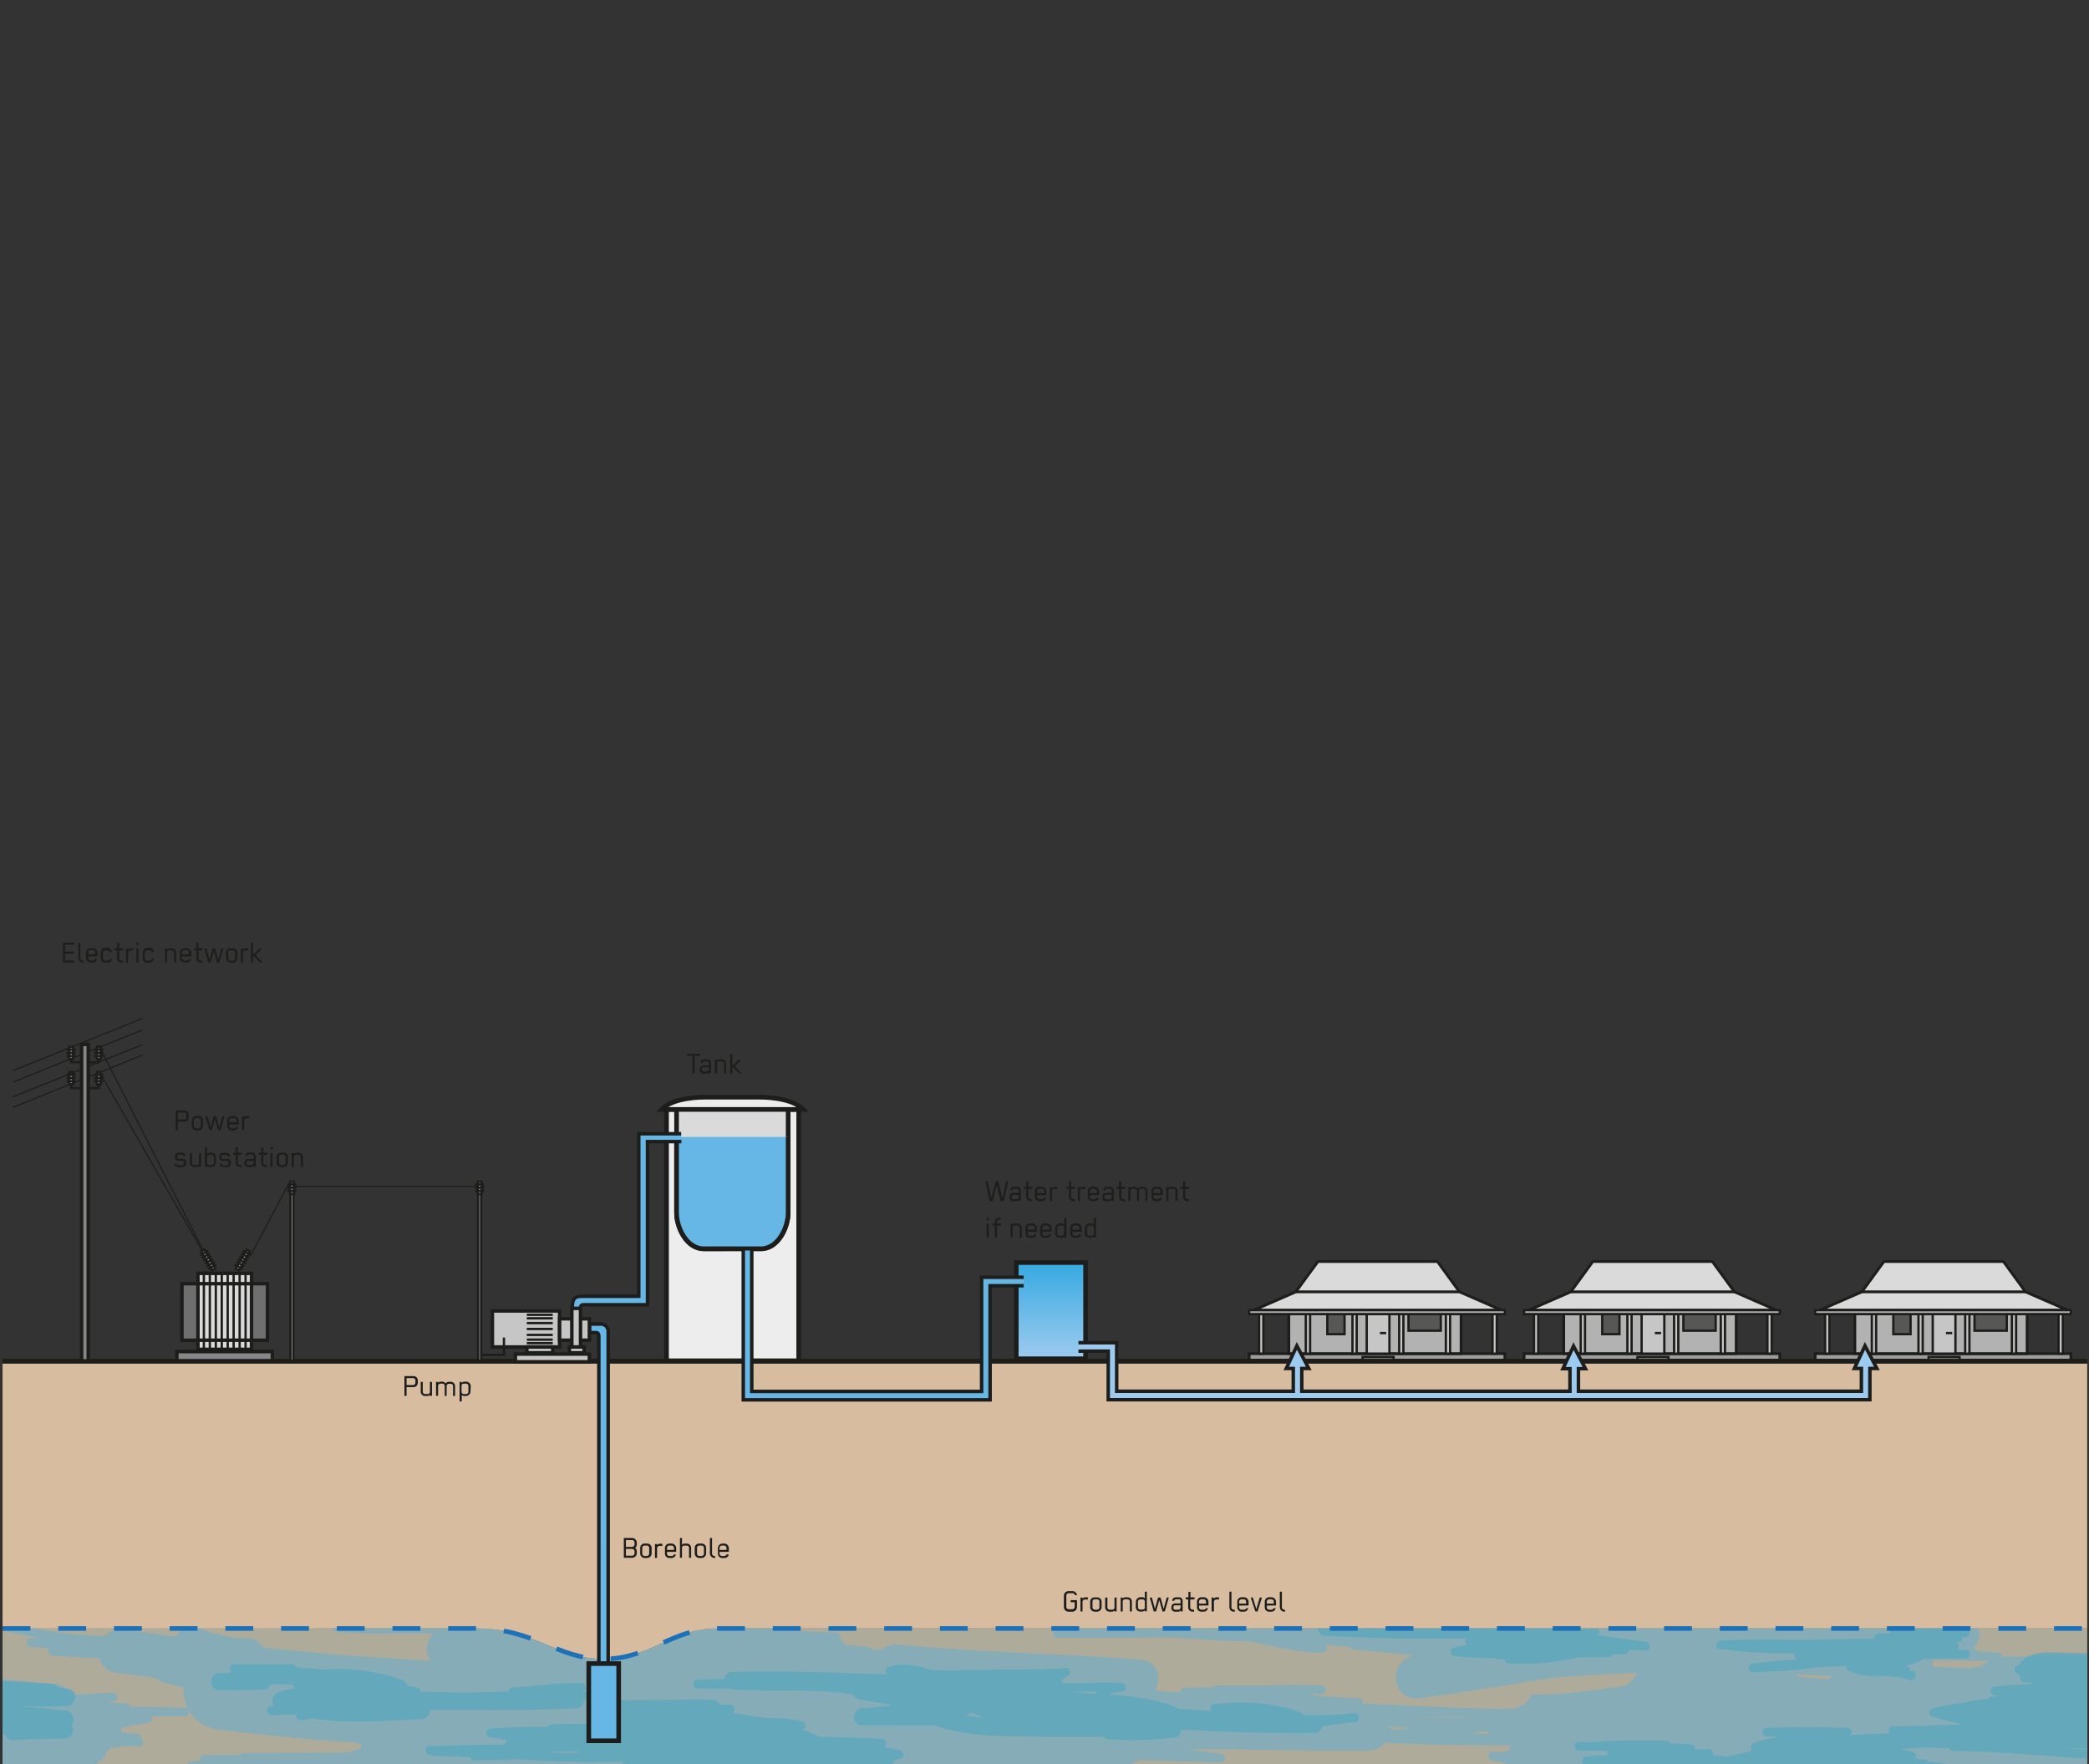 <svg xmlns="http://www.w3.org/2000/svg" xmlns:xlink="http://www.w3.org/1999/xlink" viewBox="0 0 450 380"><rect x="0" y="0" width="450" height="380" fill="#333333" stroke="none"/><defs><clipPath id="clip-path"><path d="M449.61,380H.55V350.79H102.48c12.83,0,17.44,6.58,27.48,6.58s14.81-6.58,24.52-6.58H449.61" fill="#6badcc" opacity="0.3"/></clipPath><linearGradient id="linear-gradient" x1="226.39" y1="292.69" x2="226.39" y2="271.96" gradientUnits="userSpaceOnUse"><stop offset="0" stop-color="#9dcbef"/><stop offset="1" stop-color="#36a9e1"/></linearGradient></defs><title>Zeichenfläche 1</title><g id="Soil"><path d="M449.61,380H.55V350.79H102.48c12.83,0,17.44,6.58,27.48,6.58s14.81-6.58,24.52-6.58H449.61Z" fill="#cba984"/><path d="M.55,293.2v57.59H102.48c12.83,0,17.44,6.58,27.48,6.58s14.81-6.58,24.52-6.58H449.61V293.2Z" fill="#d7bca0"/><path d="M449.61,380H.55V350.79H102.48c12.83,0,17.44,6.58,27.48,6.58s14.81-6.58,24.52-6.58H449.61" fill="#6badcc" opacity="0.3"/><g clip-path="url(#clip-path)"><path d="M659.85,385.79c-1.84,0-3.68-.1-5.5-.2.38-.53.28-1.37-.57-1.43-1.51-.11-3-.25-4.53-.4-1.94-.43-3.9-.81-5.85-1.2a.93.93,0,0,0,.18-1.4l2.74-.05a.83.83,0,0,0,.77-1,1,1,0,0,0-.31-1.77c-.73-.06-1.47-.14-2.2-.23a4.7,4.7,0,0,0-.27-2.48,4.8,4.8,0,0,1-2.62,1.85l-.42,0h0a27.33,27.33,0,0,1-5.38-.88h-.44a1,1,0,0,0-.78-.79c-.27-.07-.55-.11-.82-.17.21-1.28,2.17-3.42,3.34-3.42l.65,0a3.68,3.68,0,0,0-2.62-2.27,1,1,0,0,0-.8-1.62c-6.38.16-12.76.16-19.14.09-1-.1-2-.23-3-.34a.93.93,0,0,0-.72-1.62c-2.16.15-4.31.23-6.46.27a.84.84,0,0,0-.38-.62c2.51-.56,5-1.11,7.56-1.53a.93.93,0,0,0-.26-1.85c-7.77.33-15.54.17-23.31.33a.86.86,0,0,0-.28-.38c.41-.32.82-.65,1.22-1l3.27-.38a.92.92,0,0,0,.45-1.62c1.28-.19,2.59-.32,3.91-.39a.77.77,0,0,0,.75.61c9.88.47,19.75.88,29.64.47,1.05-.05,1.05-1.85,0-1.85-1.61,0-3.22,0-4.82-.06a.83.83,0,0,0-.78-.87q-6.09-.17-12.16-.26l4.51-1.12,5.54,0c1.18,0,1.44-1.85.24-1.85-1,0-2,0-3.05,0a.75.75,0,0,0-.93-.49c-1,.19-1.9.35-2.85.52-1.8,0-3.59,0-5.38.05a.9.9,0,0,0-.39-.11c-4.35-.15-8.7-.24-13.05-.31a.85.85,0,0,0-.47-.16c-2.16,0-4.33,0-6.49-.06-3.25-.15-6.49-.27-9.74-.37l-.1,0c-1-.14-1.92-.25-2.88-.37a.9.9,0,0,0-.39-.1H574c-17.49-2.22-35.13-2.32-52.75-2.32-1.16,0-1.47,1.69-.24,1.85,7.05.88,14.12,1.4,21.2,1.76-.39.05-.77.07-1.15.12a1,1,0,0,0-.74,1.22l-43.76-2.73a9.17,9.17,0,0,0-8.29,3.82c-3.06,0-6.12,0-9.18.05a.86.86,0,0,0-.76-.73h-.16a.72.72,0,0,0-.77-.69H469a1,1,0,0,0-1,1.24,15.27,15.27,0,0,0-1.8.24q-16.59.06-33.18.05a10.8,10.8,0,0,0-1.73.16.78.78,0,0,0-.76-1l-4.63-.29a.84.84,0,0,0-.74-.64h-.08c2.05-1.79,1.59-5.59-.55-7.28,1.12,0,2.24.06,3.37,0h.3c1,0,1-1.81,0-1.85s-2-.11-3-.16c1.33,0,2.64,0,4-.09,1,0,1-1.84,0-1.84H405.6a.93.93,0,0,0-.42.09c-3.28-.13-6.57-.2-9.85-.33a1,1,0,0,0-1,.9l-.72.08c-2.21-.23-4.42-.41-6.65-.51-.72,0-1.5.86-.86,1.5h0c-6.87,0-13.73-.07-20.6-.08a4.91,4.91,0,0,0-3,.95l-2.78,0c.38-.54.24-1.44-.58-1.47-6.75-.26-13.57-.46-20.37-.58A101.14,101.14,0,0,0,324,342.64c-1.2-.06-1.45,1.79-.25,1.85.91,0,1.82.11,2.73.18-.42.53-.32,1.41.54,1.45l9.86.48c-12.71.06-25.42,0-38.12-.65a.73.73,0,0,0-.2-.05l-.47,0c-1.69-.09-3.38-.21-5.07-.31a.78.78,0,0,0-.51-.17h-2c-5.15-.36-10.29-.78-15.44-1.37a4.3,4.3,0,0,0-4.05,1.61c-2.93-.15-5.87-.26-8.81-.24a.94.94,0,0,0-.56,1.55c-4.48-.12-9-.15-13.45-.15a.78.78,0,0,0-.67-.47c-2.09-.09-4.18-.16-6.27-.23A354.11,354.11,0,0,0,204.7,344c-1.18,0-1.44,1.85-.24,1.85,5.51,0,11.46,1.77,17,2.46,2.94.36,5.89.66,8.84.92a.71.71,0,0,0,.62.35l1.08,0a.84.84,0,0,0,.78.91l4.27.1.27,0c-3.23.06-6.45.16-9.68.35-1,.06-1,1.85,0,1.85,8.43,0,16.86,0,25.29-.08,5.43.48,10.88.74,16.33.86a.93.93,0,0,0,.37.15c4.89.81,10.44,2.47,15.39,2.25.89,0,1-1.15.46-1.65,1.77.14,3.55.29,5.32.4a.77.77,0,0,0,.75.63c4.35.34,8.68.77,13,1.22-5.77,1.32-4.76,10.08,1.29,9.24,9.41-1.3,18.8-2.78,28.17-4.34,6.21-.56,12.43-.91,18.66-1.12-.61,1.21-2,2.74-3,2.86-6.58.89-13.1,2-19.72,1.74a4.15,4.15,0,0,1-.63,1.12,5.58,5.58,0,0,1-3.71,2.08c-1.44-.05-2.89-.09-4.33-.12l-.3,0v0c-2,0-3.92-.08-5.88-.1-7.21-.38-14.44-.53-21.65-1a.79.79,0,0,0-.73-1.08c-3.25-.15-6.49-.37-9.73-.61a1,1,0,0,0-.53-.32.88.88,0,0,1-.16,0h2.25c1.17,0,1.46-1.8.24-1.84-4.14-.17-8.28-.12-12.42,0H261.91a1,1,0,0,0-.77.35c-2,.06-4,.1-6,.11a.77.77,0,0,0-.74,1l-5.57-.31c1.5-2.63.71-6.44-3.21-6.74-7.94-.6-15.88-1-23.83-1.36a.71.71,0,0,0-.22-.07l-3-.09c-8.4-.42-16.79-.9-25.16-1.75a4.41,4.41,0,0,0-3.4,1.14H188.3a4.69,4.69,0,0,0-1.94-.66c-1.47-.17-3-.29-4.42-.44a4.05,4.05,0,0,0-1-1.28.91.91,0,0,0-.69-1.34c-2.11-.08-4.23-.13-6.35-.18a162.71,162.71,0,0,0-36.8-.84c-4.89-.1-9.78-.26-14.67-.59a4.59,4.59,0,0,0-3.78,1.47c-2.72-.07-5.43-.16-8.15-.26a.85.85,0,0,0-.69-1.24c-1.17-.15-2.35-.32-3.54-.49a.89.89,0,0,0-.66-.44l-.71-.11a1.06,1.06,0,0,0,.56-1.23,308,308,0,0,0,31.3-1q12.53,0,25.05,0l.1,0H162a.74.74,0,0,0,.76.94h8.39c1.77.15,3.54.25,5.31.35a27.8,27.8,0,0,0,4.47.25c1.56.1,3.12.2,4.69.34a.93.93,0,0,0,.64-1.68l2.4-.19c1-.09,1.05-1.85,0-1.85H166.15a.71.71,0,0,0-.45-.2c-1.29,0-2.58.11-3.86.2H150.32l.1,0c1.18-.22.93-2.07-.26-1.84-4.4.84-8.83,1.43-13.27,1.86H87.27a1,1,0,0,0-1-.93c-1.47,0-2.94.06-4.41.12-2.61.09-5.21.21-7.81.39l-.59-.05a.94.94,0,0,0-.51.12c-4,.26-7.91.57-11.87.82a.91.91,0,0,0-.71,1.3c-6.83.08-13.66.1-20.5.1-1.18,0-1.46,1.81-.24,1.85,10.49.31,21,.6,31.46.31a.94.94,0,0,0,1,.62c.63,0,1.27,0,1.91-.06-.57,0-1.14,0-1.7.08-1.07.06-1,1.74,0,1.85,2.58.27,5.17.38,7.77.43a.9.9,0,0,0,.16,0H93.38A4.9,4.9,0,0,0,92,354.62a4.3,4.3,0,0,0,.74,3.11c-12-.67-24-1.52-35.94-2.83a3.89,3.89,0,0,0-3.42-2,27.74,27.74,0,0,1-10-2,4.1,4.1,0,0,0-5.36,1.5l-1.59,0c-3.36-.48-6.7-1-10.08-1.3a4.42,4.42,0,0,0-3.74,1.29l-2.26,0a120.81,120.81,0,0,1-18.28-2.76c-1.17-.28-1.4,1.58-.24,1.85,2.24.51,4.48.94,6.74,1.33l-2.08.08c-1.06.05-1,1.78,0,1.85l4.06.3a1,1,0,0,0,.6,1.57c3.42.3,6.84.47,10.25.59a4.22,4.22,0,0,0,3.72,3.11c2.86.37,5.72.76,8.58,1.15a5,5,0,0,0,2.15,1.18c1.22.32,2.43.58,3.64.8-.07,4.25,2.38,8.47,7.82,9.16,10.09,1.28,20.21,2.16,30.35,2.86a4.43,4.43,0,0,0,.14,1.2c-.69.18-1.37.34-2,.56a.81.81,0,0,0-.4.27c-7.17.1-14.33.13-21.5.13h-1.4a1,1,0,0,0-.8.41c-2.53,0-5.07,0-7.6,0a1,1,0,0,0-1,1.19c-.68.08-1.36.13-2,.21-1,.13-1.06,1.85,0,1.85H83.88a3.54,3.54,0,0,0,3.76,2.77c6.09,0,12.14-.2,18.16-.73.73.05,1.46.09,2.18.15a11.22,11.22,0,0,0,4.44,2c5.26,1.17,11.46,0,16.83-.05.27,0,.51,0,.76-.05,1.36.11,2.71.22,4.07.31a1,1,0,0,0,1-1.19c5.72,0,11.45.07,17.17.16q20,.33,40,1.77a9.52,9.52,0,0,0,5.67-1.23l3.26.24a9.17,9.17,0,0,0,8.51-3.79c1.9.12,3.8.22,5.71.28a.88.88,0,0,0,.74,1.2c12.77.36,25.48-1.3,38.25-1.17h.26c1.05,0,1-1.84,0-1.85h-.25c-3.54.08-7.07,0-10.6-.11a5,5,0,0,0,1.51-.88c5.83.19,11.66.37,17.49.51a.93.93,0,0,0,.25-1.85c-2.63-.36-5.25-.67-7.87-.95h10.66a.85.85,0,0,0,.23,0c9.67.18,19.33.35,29,.24a3.66,3.66,0,0,0,3.15-1.68c9.09.47,18.19.62,27.29.61a4.44,4.44,0,0,1-.86,1.36h-3.29c-1.09,0-1,1.7,0,1.85.72.12,1.43.27,2.14.41a41.55,41.55,0,0,1,3.93,2l-7.37-1a3.13,3.13,0,0,1-1.84,1h-4c-2.4.12-4.49,1.12-6.66,2.06a1,1,0,0,1-1.23-.18,6.32,6.32,0,0,0,0,.87l-1.23,0a.94.94,0,0,0-.85,1.5l.18.21c-2.48-.06-4.95-.12-7.43-.2-.33.1-.66.16-1,.25a5.94,5.94,0,0,1-2.6,2.05c-.62.06-1.24.09-1.86.12a.74.74,0,0,0-.67-.43l-6.05-.14c-.29-.07-.58-.12-.86-.2-.5-.15-.61-.57-.48-1.09a9.52,9.52,0,0,0-1.87,1.21h-.24a.83.83,0,0,0-.76-.71c-.43,0-.87,0-1.3-.06a1,1,0,0,0-.81-.41c-2.2,0-4.39.17-6.56.35-1.86,0-3.71.1-5.57.12a.71.71,0,0,0-.62.35,267.4,267.4,0,0,0-34.69,1.3c-3,0-6,.1-9,.21a.92.92,0,0,0-.75,1.21l-1.25.25c-1.58,0-3.16,0-4.75-.06a1.05,1.05,0,0,0-1,1.26c-7-.28-13.94-.32-20.92-.32a1,1,0,0,0-1,1.18c-12.16-.45-24.34-.39-36.5.34a.75.75,0,0,0-.74-.59h-14.4a.77.77,0,0,0-.76-.7c-3.19-.23-6.37-.23-9.57-.23a1,1,0,0,0-.93.64q-8.1-.62-16.19-1.52l-.11,0-1.19-.11c-2-.23-4-.48-6-.73a.79.79,0,0,0-.74-.59l-2.63-.08c1.81-.13,3.63-.25,5.44-.4,1-.09,1-1.85,0-1.85h-.25c-17.35,0-34.69.29-52,.67l-1-.18.37,0a.94.94,0,0,0,0-1.85c-2.93-.37-5.87-.57-8.81-.71a.7.7,0,0,0-.52-.22H37.87l-3.44-.57a.69.69,0,0,0-.41-.13H33.6q-6.39-1.05-12.79-2.13a5.23,5.23,0,0,0,.05-1.72,3.45,3.45,0,0,0,2.2-2.3,3.61,3.61,0,0,0,.55-.75c1.41-.17,2.85-.42,4.26-.46l1.94.12a.93.93,0,0,0,.55-1.73.92.92,0,0,0-.77-1.05l-3.6-.38a1.17,1.17,0,0,0,.15-.89l.51-.12.61,0a.78.78,0,0,0,.68-.49,1.9,1.9,0,0,0,.25,0,15.44,15.44,0,0,0,4-.6.94.94,0,0,0,.49-1.23s0,0,0-.05h7c1.17,0,1.46-1.81.24-1.85q-5.93-.18-11.84-.23a.82.82,0,0,0-.75-.7c-1.42-.1-2.83-.15-4.24-.17.48-.11,1-.19,1.44-.32a.93.93,0,0,0-.25-1.84c-3,.14-5.93.3-8.89.45a4.07,4.07,0,0,0-3.44-2.29Q1,361.62-9.91,361.2l-.74-.13a4.21,4.21,0,0,0,2-4.49c.54-.23,1-.41,1.15-.5.77-.37.74-1.73-.24-1.78-.64,0-1.27,0-1.9,0a4.48,4.48,0,0,0-4.18-1.79l-1.08.13c-.72,0-3.85.53-4.48.61-2.75.36-5.51.72-8.25,1.1A4.63,4.63,0,0,0-31.09,361c-3.35.06-6.71.16-10.06.33-5.28.25-5.18,8.85,0,9.24,1.76.13,3.52.33,5.27.55h-.32c-5.88,0-7.29,9.05-1.22,9.25l2.65.11A4.78,4.78,0,0,0-33,381.88a4.17,4.17,0,0,0,3.09,1.76l2.39.25a198.89,198.89,0,0,0-29,2.64c-5,.84-5.41,9.24,0,9.24q18.27,0,36.51-.13a.9.9,0,0,0,.85.4c1-.11,2-.28,3.05-.44,5,0,10-.07,15-.14a5.61,5.61,0,0,0-.44,1.31c-1.33,2.59-.42,6.44,3.33,6.93,3.06.41,6.12.75,9.18,1.05a1.25,1.25,0,0,0-.1.27.94.94,0,0,0,.74,1.28c2.81.11,5.59-.35,8.39-.23a1,1,0,0,0,.93-.59c4.49.22,9,.3,13.49.19a.82.82,0,0,0,.75.86c5.74.42,11.5.47,17.26.47a.93.93,0,0,0,.24-1.85c-1.94-.32-3.89-.61-5.83-.88l1.4-.07c1.14-.05,1-1.68-.07-1.82a5.11,5.11,0,0,0,.14-2.85l1.32.23c-.2.53,0,1.18.7,1.18H63.57c2.28.25,4.56.45,6.84.64-1.48,2.61-.68,6.4,3.23,6.79,25.67,2.55,51.45,5.94,77.29,4.66.17,0,.32,0,.48-.07q12,1.49,24.06,2.46a4.76,4.76,0,0,0,3,.88c2.16-.1,4.33-.12,6.49-.17,25.36,1.75,50.82,2.21,76.23,2.5,5.93.07,7.24-9.12,1.22-9.25-13.53-.28-27-1.09-40.55-1.73a3.75,3.75,0,0,0-2.13-1.69c-13-4-26.25-6.3-39.59-8.34,8.82.1,17.66.05,26.49.05a1,1,0,0,0,1-1.06c6.68.48,13.34,1.11,20,2a.94.94,0,0,0,.25-1.86l-3.11-.48h9.86a1,1,0,0,0,.56-.18c2,.1,4,.17,6,.18a.93.93,0,0,0,.24-1.85c-.82-.16-1.64-.28-2.47-.43q6.65-.12,13.27-.52h6.22a1,1,0,0,0,.85-.49q6.94-.56,13.86-1.37a.91.91,0,0,0,.76-1.11c1.8,0,3.6-.1,5.4-.16l-.06.08a14.25,14.25,0,0,0,1.75.87c-.68.41-.68,1.64.3,1.72h0a4.1,4.1,0,0,1-.52.84,5.93,5.93,0,0,1-.81.87l.12,0c1.19.24.11,2.08-.24,2.53a6,6,0,0,1-1.51,1.38c-4.43.14-8.86.34-13.28.63a221,221,0,0,1-23.21-2.06.93.93,0,0,0-.24,1.85c6.12.89,12.26,1.47,18.41,1.83l.05.08c-4.14,0-8.27.16-12.41.44a.94.94,0,0,0,0,1.85c8.36.38,16.71.72,25.07.86a.85.85,0,0,0,.59.31c8.69.87,17.4.93,26.12.93a1,1,0,0,0,1-.7h3.81c11.68.27,23.37.35,35.07.37a.63.63,0,0,0,.28.1h3c2,.05,3.91.06,5.86,0a.9.9,0,0,0,.38-.12,9.59,9.59,0,0,0,5.74-2.27c1.61.12,3.22.23,4.83.29,1.19,0,1.46-1.75.24-1.85l-1.81-.16q7.57.2,15.13.35c-.13,2.64,1.75,5.5,5.17,5.12,9.3-1,18.51-2.72,27.76-4.16h2.49a1,1,0,0,0,.79-.39c12.09.58,24.16,1.41,36.27,1.32h.28a.83.83,0,0,0,.76-1.06,114.18,114.18,0,0,0,15.11-1l3.56.25a50.18,50.18,0,0,0,7.38.46c1.17,0,1.47-1.78.24-1.85l-3.24-.2c3.33,0,6.66,0,10,.18,1.19.06,1.45-1.78.24-1.85l-2-.09a.73.73,0,0,0-.77-.84H459.86a5.77,5.77,0,0,0,0-1.76,2.64,2.64,0,0,1-1.54.67H456c-1.24,0-1-1.19-.57-2a5.73,5.73,0,0,1,2.1-2.11,4.11,4.11,0,0,0-1.55-.38l-1,0a9.89,9.89,0,0,0,1.49-1.13l4.12,0,.3-.08a2.26,2.26,0,0,1,.72.07h.25a1.2,1.2,0,0,1,.75,0c13.61-.09,27.21-.2,40.82-.25,1.44.18,2.87.39,4.32.59a7.39,7.39,0,0,0,1.66,1.64c-6.91.64-13.83,1-20.78,1.05-1.17,0-1.48,1.78-.25,1.85,8.72.49,17.44.86,26.16,1.31q-6.9.09-13.79.1c-1.16,0-1.47,1.77-.24,1.86,12.21.88,24.43,0,36.64-.47a.85.85,0,0,0,.34-.09l14.59-.38a.74.74,0,0,0,.76-.64c.11,0,.24,0,.35,0a4.93,4.93,0,0,0,4.53,2.5c2,0,3.91-.12,5.84-.23.57-1.26,2.15-2.84,3.16-2.84a67.26,67.26,0,0,0,8.86-.46c1.29-.18.94,1.31.57,2l0,.07c.93-.13,1.85-.3,2.79-.44.13,0,.25.05.38.06a1.93,1.93,0,0,0,0,.24.85.85,0,0,0-.09.22h0a1,1,0,0,0,.57,1,4.41,4.41,0,0,0,2.41-.15,1,1,0,0,0,.27-1.71,1.59,1.59,0,0,0-.32-.16c3.22-.53,6.44-1.11,9.66-1.77a4.79,4.79,0,0,0,2.15-1,180.52,180.52,0,0,0,19.73-.34.86.86,0,0,0,.57-1.43c2.77-.12,5.53-.25,8.29-.44,1.21-.08.92-1.89-.26-1.85-5.24.2-10.47.42-15.71.69h-.2a4.21,4.21,0,0,0,1.16-1.69c3.21.26,6.41.57,9.61.95,3.6.42,5.46-2.77,5.07-5.53,6.66,1.25,13.39,2.44,20.11,2.16,5.68.53,11.38.86,17.12.83h.42C660.9,387.63,660.89,385.8,659.85,385.79ZM91.63,347.3a1.05,1.05,0,0,0-.71.27l-1.79.13-3.32-.05a1.05,1.05,0,0,0,0-.58c2.06.07,4.11.12,6.16.17l0,.06Zm134.68,34a.82.82,0,0,0-.79-.87l-5.63-.14,2.58-.17c1.94.06,3.88.12,5.82.15a.85.85,0,0,0,.72.61c.75.08,1.5.13,2.26.2C229.61,381.17,228,381.24,226.31,381.3Zm88.53-11.42,2.83.17q-7.57-.06-15.16-.18C306.63,369.85,310.73,369.85,314.84,369.88Zm-14.22,2.74a6.8,6.8,0,0,0-1.2-.39l-.48-.1a.75.75,0,0,0,0-.21c1.67.09,3.33.18,5,.25Q302.27,372.38,300.62,372.62Zm16.13.82,2.61-.54.15.05,1.25.1c0,.14.07.27.1.4Zm-233.3,24a1,1,0,0,0-.24,1.8q-4.17,0-8.35-.13a4.7,4.7,0,0,0-.76.05c-.07,0-.11-.08-.19-.08-2.08-.16-4.16-.25-6.24-.32a1,1,0,0,0-.11-.2,4.57,4.57,0,0,0,4.15-5.32c1.74.05,3.48.1,5.22.22a1,1,0,0,0,1-1.33l.65,0q5.56.61,11.15,1s0,.05,0,.07a1,1,0,0,0,.32,1.05h-.5c-1.11.1-1,1.64,0,1.85l1.12.26c.08.16.17.33.26.48C88.42,397,85.93,397.15,83.45,397.45Zm169.83-6.1c-.07,0-.09.13-.14.2l-.92.06h-1.39l-2.5-.17a.89.89,0,0,0,.34-.58c1.55.2,3.11.34,4.66.46A.1.1,0,0,1,253.28,391.35Zm140.63-29.59-6.22-.51a8.69,8.69,0,0,0-1.21-.65l8,.48A7.44,7.44,0,0,0,393.91,361.76ZM417,357.6c3.87,0,7.73.14,11.59.17a9.65,9.65,0,0,0-2,1.26,8.42,8.42,0,0,0-1.69.17.82.82,0,0,0-.41.22q-4.15-.27-8.31-.44a1,1,0,0,0-.09-1.21Zm149.67,1.9c-5.29.07-10.58.24-15.86.47a7.9,7.9,0,0,0-4.53-3.82h17.48a1,1,0,0,0,0,1h-7c-1.18,0-1.44,1.85-.24,1.85h13.36C568.8,359.15,567.75,359.32,566.69,359.5Zm5.72,1.74c-.07-.08-.15-.15-.23-.23l3.85-.38a1,1,0,0,0,.13.45C574.91,361.16,573.67,361.21,572.41,361.24Zm24.87,4.53c-1.22,0-2.43-.07-3.64-.11l-5.1-.77c4.51-.1,9-.11,13.54-.14Q599.68,365.29,597.28,365.77Z" fill="#6badcc" opacity="0.6"/><path d="M525.93,367.1a30.22,30.22,0,0,0-5.93-.77c-1.87-.56-4.28-.17-6.14-.22l-.58,0a.9.9,0,0,0-.42-1.49,21.11,21.11,0,0,0-2.21-.45.92.92,0,0,0-.83-1.29,104.13,104.13,0,0,0-13.22.31,1.06,1.06,0,0,0-.67.38c-1.79.23-3.56.51-5.33.9a.83.83,0,0,0-.65,1l-2.51.3c-.76.08-2.54.37-4.43.54l-.31-.05c-1.93-.27-3.85-.53-5.79-.71h-.08a1.83,1.83,0,0,0-.48-.39l.06-.07a.93.93,0,0,0-.33-1.28,17.42,17.42,0,0,0-4.34-1.24.93.93,0,0,0,.5-1.52.84.84,0,0,0-.58-1.22c-.78-.15-1.55-.32-2.32-.49a17.83,17.83,0,0,0-5.9-1.61.94.94,0,0,0-.43-.11l-1.88-.05a.87.87,0,0,0-.76-1.35c-5.89-.16-11.75,0-17.63-.28-2.57-.11-6.51.09-7.81,2.77-1-.15-1.37,1.45-.31,1.83l.13,0a2.32,2.32,0,0,0,.49.71.92.92,0,0,0,.87,1.15l1.07,0a9.8,9.8,0,0,0,.92.36c-2.79.08-5.58.22-8.37.53-1.16.13-1.23,1.87,0,1.87h1.54c-.81.09-1.61.21-2.41.35a.76.76,0,0,0-.56.43c-1.32.15-2.63.3-3.95.51a.69.69,0,0,0-.42.22,64.93,64.93,0,0,0-7.66,1.33.94.94,0,0,0,0,1.8c2,.6,4,1.07,6,1.48l-.57.23c-4.64.14-9.28.27-13.92.35a.89.89,0,0,0-.61,1.56c-2.87,0-5.74.1-8.59.39a.94.94,0,0,0-.6-1.64q-8.72-.21-17.41,0a.93.93,0,0,0,0,1.86l1.8,0a1.25,1.25,0,0,0-.08.32,17.11,17.11,0,0,0-4.46,1.09c-.65.25-.94,1.3-.34,1.67-1.85.48-3.67.93-5.55,1.26-1-.12-2-.21-3-.27a.93.93,0,0,0-.84-1.3l-3,0a.9.9,0,0,0-.88-1.07c-1.39-.09-2.78-.14-4.17-.2a.89.89,0,0,0-.57-.25.85.85,0,0,0-.7-.32c-2.85,0-5.71,0-8.57,0h-1.38l-.1,0c-1.16,0-2.32.07-3.47.13a1,1,0,0,0-.48.16h-4.66a.93.93,0,0,0,0,1.86c2.1,0,4.19,0,6.29.05a1,1,0,0,0-.14.9l-1.26.1c-1.11,0-2.22.09-3.33.2a.93.93,0,0,0-.11,1.84.71.71,0,0,0,.33.14c6.15,1,12.37.64,18.57.53a20.84,20.84,0,0,0,3.88.13c1.35,0,2.71,0,4.07,0a.83.83,0,0,0,.51-.2l5.13,0a80.12,80.12,0,0,0,8.76.28.85.85,0,0,0,.59.54q4.46,1,8.94,1.68a.94.94,0,0,0,.39.18,147.53,147.53,0,0,0,18.34,2.2.84.84,0,0,0,.89.79c14.95.17,29.95.56,44.77-1.71h0l.25,0c1.07-.17.76-1.81-.25-1.83-9.94-.24-19.89,0-29.83-.37l-.27,0c.51-.47.58-1.44-.29-1.6-3.64-.68-7.36-1-11.08-1.47a.76.76,0,0,0-.58-.4c-.69-.12-1.39-.22-2.08-.32a1,1,0,0,0-.56-1.39c-.84-.22-1.68-.39-2.52-.53.39-.08.79-.14,1.19-.2l3.87-.22c1.79.07,3.58.12,5.37.09a.84.84,0,0,0,.86.67c8.38,0,16.58.81,24.93,1.4,3.47.25,6.95.3,10.44.28a.77.77,0,0,0,.55.19q1.48-.09,2.94-.24c4.16-.08,8.31-.21,12.46-.23a.93.93,0,0,0,0-1.86c-2,0-4-.06-5.93-.07a.93.93,0,0,0-.59-1q1.08,0,2.16-.06a.94.94,0,0,0,0-1.87c-3.1-.41-6.21-.62-9.33-.78-.45,0-.9,0-1.36,0a.65.65,0,0,0-.47-.37c1.13,0,2.26-.11,3.39-.22a1,1,0,0,0,.63-1.65,1,1,0,0,0,.22-.38c5.07.2,10.16,0,14.88-1.56h.66a4.38,4.38,0,0,0-1,1.11.94.94,0,0,0,.56,1.37,12.55,12.55,0,0,0,5.67.34h8.91c-.37.05-.74.12-1.11.16a1,1,0,0,0-.78.53,35.79,35.79,0,0,0-8.49.59c-1,.21-.79,1.5,0,1.8,7.27,2.75,14.09.74,21.26.28,2,.08,4,.12,6,.1,3.43.38,6.82,1.1,10.26.12a12.64,12.64,0,0,0,5.37-3.6,4.46,4.46,0,0,0,3-1C526.93,369.71,527.57,367.49,525.93,367.1ZM430,384.75a.81.81,0,0,0-.25-.27c2.4.06,4.79.11,7.19.13C434.66,384.68,432.34,384.73,430,384.75Zm29.13-7.88c-3.87.05-7.75.06-11.62-.09-1,0-2-.11-3.06-.17,3.93,0,7.87.07,11.81.07C457.24,376.76,458.2,376.81,459.16,376.87Zm.83-8.6c-1,0-2,0-3-.06l-.36,0,5.62-.34a.83.83,0,0,0,.18.43Zm19.81,1.42a.85.85,0,0,0-.51.18,10.9,10.9,0,0,1-1.16-.09c1.5-.84,3.87-.84,6-.66C482.06,369.41,480.41,369.67,479.8,369.69Zm5.75,4.37a57.35,57.35,0,0,1,6.93.19A32.74,32.74,0,0,1,485.55,374.06Z" fill="#5ba8bb" opacity="0.8"/><path d="M354.72,353.71c-3.54-.5-7.06-1-10.59-1.47.73-.55.24-2-.79-1.65-.36.11-.72.18-1.08.28l-.78-.12a1.53,1.53,0,0,0-1.63-1c-1.38.11-2.8.14-4.22.14a40.16,40.16,0,0,0-6.46-.25l-3.12-.24a20.89,20.89,0,0,1,7.8.32.93.93,0,0,0,.5-1.8c-7-1.91-15.34.56-22.53.6-9.95.06-19.87-.65-29.82.15a.93.93,0,0,0,0,1.86c.58,0,1.18,0,1.78-.06a1.84,1.84,0,0,0,1.8,1.93c10.15.48,20.28.72,30.43.49a1,1,0,0,0-.06,1.49c-.93.16-1.86.32-2.78.54-1.09.25-.75,1.74.25,1.83,2.89.26,5.79.4,8.69.46a.84.84,0,0,0,.48.16c.54,0,1.07.05,1.6.06a.86.86,0,0,0,.89.88,51.82,51.82,0,0,0,14.76-1.3l1.84,0,4.71-.06a.86.86,0,0,0,.81-.55l2.76-.07a.92.92,0,0,0,.9-.92c1.2,0,2.4.05,3.61.14C355.51,355.62,355.76,353.85,354.72,353.71Z" fill="#5ba8bb" opacity="0.8"/><path d="M423.51,355.38h-2a.92.92,0,0,0-.25-1.66l-.14,0h.67a.93.93,0,0,0,.91-1c.22,0,.43,0,.65-.05.85-.09,1.36-1.25.47-1.73a15.18,15.18,0,0,0-5.79-1.56.94.94,0,0,0-.9-1.06,12.36,12.36,0,0,0-3.36.53c-.26,0-.52.09-.78.12a.74.74,0,0,0-.6.44,8.91,8.91,0,0,0-2,1.35l-2.26-.11a1,1,0,0,0-.89,1.21l-2.53,0a.9.9,0,0,0-.87,1.15h0c-5.37,0-10.73.14-16.1.27-5.69-.12-11.39-.24-17.09.13-1,.06-1.34,1.68-.25,1.83l.25,0h0a115.35,115.35,0,0,0,15.92.92.91.91,0,0,0,.83,1.26c.28,0,.55,0,.82,0-3.55.2-7.09.47-10.61.92a.93.93,0,0,0,0,1.86,121.65,121.65,0,0,0,14-1.08l6.07-.26a.84.84,0,0,0,.44.9c2.71,1.49,5.85,1.43,8.93,1.25,1.25.26,2.51.38,3.76.61a.73.73,0,0,0,.94.26l.28-.12c.78-.32,1-1.55,0-1.8l-.57-.11a.86.86,0,0,0-.89-.89h-.41a14.37,14.37,0,0,0,4.29-1.66c3-.09,6-.06,9-.05A.94.94,0,0,0,423.51,355.38Z" fill="#5ba8bb" opacity="0.8"/><path d="M208.85,383.09c-6.21-1-12.48-1.72-18.71-2.63.59-.07,1.18-.14,1.76-.23a.85.85,0,0,0,.65-1.05c.46-.1.92-.21,1.37-.35a.94.94,0,0,0,0-1.8c-1.13-.28-2.27-.52-3.41-.74a1,1,0,0,0-.41-1.78c-4.57-.05-9.15-.39-13.71-.36,0,0-.06-.1-.12-.14a27.62,27.62,0,0,0-3.45-1.43.93.93,0,0,0,0-1.77,27.2,27.2,0,0,0-7.83-.7,1,1,0,0,0-.35-.11c-1.79-.21-3.57-.49-5.35-.74l-1.47-.34a.94.94,0,0,0-.49-1.72c-.77,0-1.53,0-2.3-.06a1.73,1.73,0,0,0-1.59-1c-4.51-.08-9,0-13.52.08-2.18,0-4.35.06-6.54.08a1.89,1.89,0,0,0-1.38,3.11h-3a.93.93,0,0,0-.26,1.81.45.45,0,0,0,0,.11c-3.27,0-6.55,0-9.82.1a.86.86,0,0,0-.81.52c-4.13,0-8.27.05-12.41.41-1,.09-1.35,1.65-.25,1.83.83.14,1.65.24,2.48.36a1,1,0,0,0,.42.14l1,.1a.89.89,0,0,0-.46,1c-5.46,0-10.92.21-16.39.33a.94.94,0,0,0,0,1.87l.44,0a.84.84,0,0,0,.65.28c1,0,2,0,2.93.06l1.15,0,3.62.24a.83.83,0,0,0,.86.6c3.16-.06,6.31,0,9.44-.21,3.13.17,6.27.34,9.41.47a1.17,1.17,0,0,0,.27.05h1.4c3.85.14,7.71.16,11.56,0a1.83,1.83,0,0,0,1.66,2.6h28.46A1.73,1.73,0,0,0,165,382a27.71,27.71,0,0,0,5.36-.13c2,.16,3.94.3,5.91.39,10.74,1.28,21.5,2.32,32.39,2.68C209.64,385,209.9,383.26,208.85,383.09ZM124.4,377.6h-2c-1.38-.05-2.77-.1-4.15-.17a.5.5,0,0,0,0-.12c1.67,0,3.34,0,5-.08l1.3,0A.77.77,0,0,0,124.4,377.6Z" fill="#5ba8bb" opacity="0.8"/><path d="M125.72,364.4l-.84.09h0l.63-.11c1.07-.22.77-1.79-.24-1.83-5-.21-9.84.71-14.78.93a.91.91,0,0,0-.88.87c-3,.09-5.95.2-8.93.27-3.37,0-6.74-.14-10.11-.24a.81.81,0,0,0-.67-.87,15.61,15.61,0,0,0-2.1-.3,1.89,1.89,0,0,0-1.23-1.38,42.34,42.34,0,0,0-17.08-2.19c-1.89-.23-3.8-.36-5.71-.45a.84.84,0,0,0-.87-.69H50.46a.94.94,0,0,0-.69,1.55,2.07,2.07,0,0,0-.19.32H47.19a1.87,1.87,0,0,0,0,3.73c3.18,0,6.32,0,9.49-.15a1.91,1.91,0,0,0,1.63-1.16c1.58,0,3.17,0,4.77.09,0,.06,0,.11,0,.16a7,7,0,0,0,.32.73,15.4,15.4,0,0,0-3.37.71,2,2,0,0,0-1,3c-.23,0-.45.05-.68.06a.94.94,0,0,0,0,1.87c1.69,0,3.38-.08,5.07-.08l.41.11A1,1,0,0,0,65,370.59,11,11,0,0,0,67,370.1c7.75,1.35,16.63.49,23.78.21a1.73,1.73,0,0,0,1.78-2c2.07,0,4.16,0,6.24,0,8.42.14,16.84.06,25.26-.34a1.8,1.8,0,0,0,1.78-1.73C126.89,366,126.89,364.26,125.72,364.4Z" fill="#5ba8bb" opacity="0.8"/><path d="M14.07,368.44l-2.62-.21a61.22,61.22,0,0,0-6.66-.54.17.17,0,0,1,0-.07c3.19-.06,6.38.08,9.58-.11,2-.11,2.68-3.31.5-3.66l-2.33-.36a1.76,1.76,0,0,0-1.43-.8c-6.25-.29-12.41-1-18.66-.47a1.87,1.87,0,0,0-1.73,2.35c-6.34-.06-13-1.16-19-.26-1.82.28-1.75,3.27,0,3.6s3.75.58,5.61.87a10.41,10.41,0,0,0-1.3,1,1.87,1.87,0,0,0,0,2.64,6.41,6.41,0,0,0,2,1.21,1.85,1.85,0,0,0,1.32,1.6,24,24,0,0,0,3,.7,1.72,1.72,0,0,0,.68.91c-3.32.42-6.85,0-10.11.51a.94.94,0,0,0,0,1.8c5.75,1.35,11.7,1,17.54.43.76,0,1.52.07,2.3.07a.94.94,0,0,0,0-1.87l-1,0a1.19,1.19,0,0,0-.44-.13c-1.26-.1-2.51-.14-3.77-.15.22-.1.44-.17.66-.29,0,0,0,0,0,0,1.18,0,2.35-.06,3.53-.14a2,2,0,0,0,1.76-1.62.94.94,0,0,0-.36-1.8h-.29s0,0-.06-.05A53.26,53.26,0,0,0-1,372.9a18.2,18.2,0,0,0,2.17.78,1.55,1.55,0,0,0,1.69,1.14c3.69-.24,7.35-.31,11.05-.31a1.83,1.83,0,0,0,1.51-2.84A2,2,0,0,0,14.07,368.44Z" fill="#5ba8bb" opacity="0.8"/><path d="M291.8,369.07a85.23,85.23,0,0,1-11.06.36,1.05,1.05,0,0,0-.51-.49c-5.73-2.3-12.52-2.52-18.6-1.89a1,1,0,0,0-.73,1.54c-2.36-.16-4.73-.33-7.09-.52a2.32,2.32,0,0,0-.55-.34c-4.43-1.8-9.49-2.37-14.53-2.72a20.57,20.57,0,0,1,3.09-.64c1.07-.25.76-1.78-.25-1.83-4.22-.25-8.43.11-12.64,0a1.6,1.6,0,0,0-.37-.58,13,13,0,0,0,1.7-1.11.94.94,0,0,0-.66-1.59c-6.21.58-12.61.25-18.86.44-3.43.1-6.86.14-10.28,0-2.86-1-6.5-1.6-9.05-.6a.92.92,0,0,0-.35,1.57c-11.11-.33-22.23-.85-33.3-.52a1.73,1.73,0,0,0-1.76,1.51c-1.95.05-3.91.09-5.86.2a.94.94,0,0,0,0,1.87H157l.11,0a2.19,2.19,0,0,0,.67.17c7.76.58,17.4-.28,26,1.11a1.59,1.59,0,0,0,1.2,1c2.15.45,4.31.79,6.48,1.08l.59.26a56.67,56.67,0,0,1-6.26.59c-2.38.17-2.44,3.73,0,3.73h15.53c6.27,2.23,14.1,2.39,20.71,2.36,1.44.06,2.87.1,4.3.12h1.4c3.28,0,6.55,0,9.82,0a2,2,0,0,0,1.11.47,63.19,63.19,0,0,0,13.75-.31h.09l.49,0a1.48,1.48,0,0,0,1.32-1.72c9.6.42,19.2.92,28.82.69a1.74,1.74,0,0,0,1.74-1.45c2.31-.35,4.63-.67,7-.88C293,370.81,293,369,291.8,369.07Zm-83.88.46c.34-.13.68-.25,1-.41a1.86,1.86,0,0,0,.32-.23A19,19,0,0,0,212,370C210.59,369.91,209.24,369.75,207.92,369.53Zm28.15-4.7c-1.87-.12-3.71-.24-5.51-.4,1.94,0,3.88-.06,5.82-.09A2.41,2.41,0,0,0,236.07,364.83Z" fill="#5ba8bb" opacity="0.8"/></g><path d="M.55,350.79H102.48c12.83,0,17.44,6.58,27.48,6.58s14.81-6.58,24.52-6.58H449.61" fill="none" stroke="#1d71b8" stroke-miterlimit="10" stroke-dasharray="6 6"/><line x1="0.55" y1="293.2" x2="449.61" y2="293.2" fill="none" stroke="#1d1d1b" stroke-miterlimit="10"/></g><g id="Houses"><polygon points="392.01 282.23 401.07 278.27 405.83 271.74 431.57 271.74 436.32 278.27 445.38 282.23 392.01 282.23" fill="#dadada" stroke="#1d1d1b" stroke-linejoin="bevel" stroke-width="0.6"/><line x1="401.07" y1="278.27" x2="436.32" y2="278.27" fill="none" stroke="#1d1d1b" stroke-miterlimit="10" stroke-width="0.6"/><rect x="391.01" y="291.58" width="55.09" height="1.43" fill="#9d9d9c" stroke="#1d1d1b" stroke-miterlimit="10" stroke-width="0.6"/><rect x="393.16" y="282.71" width="0.92" height="8.87" fill="#c6c6c6" stroke="#1d1d1b" stroke-miterlimit="10" stroke-width="0.5"/><rect x="443.44" y="282.71" width="0.92" height="8.87" fill="#c6c6c6" stroke="#1d1d1b" stroke-miterlimit="10" stroke-width="0.5"/><path d="M436.67,291.58v-8.87H399.56v8.87Z" fill="#b2b2b2" stroke="#1d1d1b" stroke-miterlimit="10" stroke-width="0.6"/><rect x="433.39" y="282.71" width="0.91" height="8.87" fill="#c6c6c6" stroke="#1d1d1b" stroke-miterlimit="10" stroke-width="0.5"/><rect x="423.33" y="282.71" width="0.91" height="8.87" fill="#c6c6c6" stroke="#1d1d1b" stroke-miterlimit="10" stroke-width="0.5"/><rect x="413.27" y="282.71" width="0.91" height="8.87" fill="#c6c6c6" stroke="#1d1d1b" stroke-miterlimit="10" stroke-width="0.5"/><rect x="403.22" y="282.71" width="0.92" height="8.87" fill="#c6c6c6" stroke="#1d1d1b" stroke-miterlimit="10" stroke-width="0.5"/><rect x="416.34" y="282.71" width="4.89" height="8.87" fill="#c6c6c6" stroke="#1d1d1b" stroke-miterlimit="10" stroke-width="0.5"/><line x1="420.53" y1="287.15" x2="419.19" y2="287.15" fill="none" stroke="#1d1d1b" stroke-miterlimit="10" stroke-width="0.5"/><rect x="407.85" y="282.71" width="3.71" height="4.68" fill="#575756" stroke="#1d1d1b" stroke-miterlimit="10" stroke-width="0.5"/><rect x="415.45" y="292.3" width="6.67" height="0.72" fill="#9d9d9c" stroke="#1d1d1b" stroke-miterlimit="10" stroke-width="0.5"/><rect x="425.34" y="282.71" width="6.95" height="3.93" fill="#575756" stroke="#1d1d1b" stroke-miterlimit="10" stroke-width="0.5"/><rect x="391.01" y="282.22" width="55.09" height="0.85" fill="#b2b2b2" stroke="#1d1d1b" stroke-miterlimit="10" stroke-width="0.5"/><polygon points="329.3 282.23 338.36 278.27 343.12 271.74 368.86 271.74 373.62 278.27 382.67 282.23 329.3 282.23" fill="#dadada" stroke="#1d1d1b" stroke-linejoin="bevel" stroke-width="0.6"/><line x1="338.36" y1="278.27" x2="373.61" y2="278.27" fill="none" stroke="#1d1d1b" stroke-miterlimit="10" stroke-width="0.6"/><rect x="328.3" y="291.58" width="55.09" height="1.43" fill="#9d9d9c" stroke="#1d1d1b" stroke-miterlimit="10" stroke-width="0.6"/><rect x="330.45" y="282.71" width="0.91" height="8.87" fill="#c6c6c6" stroke="#1d1d1b" stroke-miterlimit="10" stroke-width="0.5"/><rect x="380.73" y="282.71" width="0.92" height="8.87" fill="#c6c6c6" stroke="#1d1d1b" stroke-miterlimit="10" stroke-width="0.5"/><path d="M374,291.58v-8.87H336.85v8.87Z" fill="#b2b2b2" stroke="#1d1d1b" stroke-miterlimit="10" stroke-width="0.6"/><rect x="370.68" y="282.71" width="0.91" height="8.87" fill="#c6c6c6" stroke="#1d1d1b" stroke-miterlimit="10" stroke-width="0.5"/><rect x="360.62" y="282.71" width="0.91" height="8.87" fill="#c6c6c6" stroke="#1d1d1b" stroke-miterlimit="10" stroke-width="0.5"/><rect x="350.56" y="282.71" width="0.91" height="8.87" fill="#c6c6c6" stroke="#1d1d1b" stroke-miterlimit="10" stroke-width="0.5"/><rect x="340.51" y="282.71" width="0.92" height="8.87" fill="#c6c6c6" stroke="#1d1d1b" stroke-miterlimit="10" stroke-width="0.5"/><rect x="353.63" y="282.71" width="4.89" height="8.87" fill="#c6c6c6" stroke="#1d1d1b" stroke-miterlimit="10" stroke-width="0.5"/><line x1="357.82" y1="287.15" x2="356.48" y2="287.15" fill="none" stroke="#1d1d1b" stroke-miterlimit="10" stroke-width="0.5"/><rect x="345.14" y="282.71" width="3.71" height="4.68" fill="#575756" stroke="#1d1d1b" stroke-miterlimit="10" stroke-width="0.5"/><rect x="352.74" y="292.3" width="6.67" height="0.72" fill="#9d9d9c" stroke="#1d1d1b" stroke-miterlimit="10" stroke-width="0.5"/><rect x="362.63" y="282.71" width="6.95" height="3.93" fill="#575756" stroke="#1d1d1b" stroke-miterlimit="10" stroke-width="0.5"/><rect x="328.3" y="282.22" width="55.09" height="0.85" fill="#b2b2b2" stroke="#1d1d1b" stroke-miterlimit="10" stroke-width="0.5"/><polygon points="270.08 282.23 279.14 278.27 283.9 271.74 309.64 271.74 314.39 278.27 323.45 282.23 270.08 282.23" fill="#dadada" stroke="#1d1d1b" stroke-linejoin="bevel" stroke-width="0.6"/><line x1="279.14" y1="278.27" x2="314.4" y2="278.27" fill="none" stroke="#1d1d1b" stroke-miterlimit="10" stroke-width="0.6"/><rect x="269.08" y="291.58" width="55.09" height="1.43" fill="#9d9d9c" stroke="#1d1d1b" stroke-miterlimit="10" stroke-width="0.6"/><rect x="271.23" y="282.71" width="0.92" height="8.87" fill="#c6c6c6" stroke="#1d1d1b" stroke-miterlimit="10" stroke-width="0.5"/><rect x="321.51" y="282.71" width="0.92" height="8.87" fill="#c6c6c6" stroke="#1d1d1b" stroke-miterlimit="10" stroke-width="0.5"/><path d="M314.74,291.58v-8.87H277.63v8.87Z" fill="#b2b2b2" stroke="#1d1d1b" stroke-miterlimit="10" stroke-width="0.6"/><rect x="311.46" y="282.71" width="0.91" height="8.87" fill="#c6c6c6" stroke="#1d1d1b" stroke-miterlimit="10" stroke-width="0.5"/><rect x="301.4" y="282.71" width="0.91" height="8.87" fill="#c6c6c6" stroke="#1d1d1b" stroke-miterlimit="10" stroke-width="0.5"/><rect x="291.34" y="282.71" width="0.91" height="8.87" fill="#c6c6c6" stroke="#1d1d1b" stroke-miterlimit="10" stroke-width="0.5"/><rect x="281.29" y="282.71" width="0.92" height="8.87" fill="#c6c6c6" stroke="#1d1d1b" stroke-miterlimit="10" stroke-width="0.5"/><rect x="294.41" y="282.71" width="4.89" height="8.87" fill="#c6c6c6" stroke="#1d1d1b" stroke-miterlimit="10" stroke-width="0.5"/><line x1="298.6" y1="287.15" x2="297.26" y2="287.15" fill="none" stroke="#1d1d1b" stroke-miterlimit="10" stroke-width="0.5"/><rect x="285.92" y="282.71" width="3.71" height="4.68" fill="#575756" stroke="#1d1d1b" stroke-miterlimit="10" stroke-width="0.5"/><rect x="293.52" y="292.3" width="6.67" height="0.72" fill="#9d9d9c" stroke="#1d1d1b" stroke-miterlimit="10" stroke-width="0.5"/><rect x="303.41" y="282.71" width="6.95" height="3.93" fill="#575756" stroke="#1d1d1b" stroke-miterlimit="10" stroke-width="0.5"/><rect x="269.08" y="282.22" width="55.09" height="0.85" fill="#b2b2b2" stroke="#1d1d1b" stroke-miterlimit="10" stroke-width="0.5"/></g><g id="Drawing"><rect x="143.58" y="238.98" width="28.47" height="54.14" fill="#ededed" stroke="#1d1d1b" stroke-miterlimit="10"/><line x1="0.55" y1="293.2" x2="449.61" y2="293.2" fill="none" stroke="#1d1d1b" stroke-miterlimit="10"/><line x1="61.89" y1="255.55" x2="104.31" y2="255.55" fill="none" stroke="#1d1d1b" stroke-miterlimit="10" stroke-width="0.25"/><rect x="39.19" y="276.52" width="18.43" height="12.18" fill="#706f6f" stroke="#1d1d1b" stroke-miterlimit="10" stroke-width="0.75"/><rect x="38.1" y="291.14" width="20.57" height="1.97" fill="#878787" stroke="#1d1d1b" stroke-miterlimit="10" stroke-width="0.75"/><rect x="42.64" y="274.29" width="11.54" height="16.37" fill="#dadada" stroke="#1d1d1b" stroke-miterlimit="10" stroke-width="0.75"/><path d="M169.78,239v22.3c0,3-2.1,7.71-5.86,7.71H151.6c-3.77,0-5.86-4.69-5.86-7.71V239" fill="#dadada" stroke="#1d1d1b" stroke-miterlimit="10"/><path d="M169.78,244.91v16.37c0,3-2.1,7.71-5.86,7.71H151.6c-3.77,0-5.86-4.69-5.86-7.71V244.91" fill="#66b6e6" stroke="#1d1d1b" stroke-miterlimit="10"/><path d="M163.88,236.35s6.58-.08,9.13,2.63h-30.5c2.55-2.71,9.13-2.63,9.13-2.63h12.24Z" fill="#ededed" stroke="#1d1d1b" stroke-miterlimit="10"/><line x1="42.64" y1="276.52" x2="54.18" y2="276.52" fill="none" stroke="#1d1d1b" stroke-miterlimit="10" stroke-width="0.75"/><line x1="42.64" y1="288.69" x2="54.18" y2="288.69" fill="none" stroke="#1d1d1b" stroke-miterlimit="10" stroke-width="0.75"/><line x1="43.92" y1="274.29" x2="43.92" y2="290.65" fill="none" stroke="#1d1d1b" stroke-miterlimit="10" stroke-width="0.5"/><line x1="45.2" y1="274.29" x2="45.2" y2="290.65" fill="none" stroke="#1d1d1b" stroke-miterlimit="10" stroke-width="0.5"/><line x1="46.49" y1="274.29" x2="46.49" y2="290.65" fill="none" stroke="#1d1d1b" stroke-miterlimit="10" stroke-width="0.5"/><line x1="52.9" y1="274.29" x2="52.9" y2="290.65" fill="none" stroke="#1d1d1b" stroke-miterlimit="10" stroke-width="0.5"/><line x1="47.77" y1="274.29" x2="47.77" y2="290.65" fill="none" stroke="#1d1d1b" stroke-miterlimit="10" stroke-width="0.5"/><line x1="49.05" y1="274.29" x2="49.05" y2="290.65" fill="none" stroke="#1d1d1b" stroke-miterlimit="10" stroke-width="0.5"/><line x1="50.33" y1="274.29" x2="50.33" y2="290.65" fill="none" stroke="#1d1d1b" stroke-miterlimit="10" stroke-width="0.5"/><line x1="51.62" y1="274.29" x2="51.62" y2="290.65" fill="none" stroke="#1d1d1b" stroke-miterlimit="10" stroke-width="0.5"/><line x1="54.18" y1="274.29" x2="54.18" y2="290.65" fill="none" stroke="#1d1d1b" stroke-miterlimit="10" stroke-width="0.5"/><line x1="42.64" y1="274.29" x2="42.64" y2="290.65" fill="none" stroke="#1d1d1b" stroke-miterlimit="10" stroke-width="0.5"/><rect x="20.88" y="225.5" width="0.8" height="2.65" fill="#b2b2b2" stroke="#1d1d1b" stroke-miterlimit="10" stroke-width="0.5"/><line x1="20.28" y1="226.1" x2="22.25" y2="226.1" fill="none" stroke="#1d1d1b" stroke-miterlimit="10" stroke-width="0.5"/><line x1="20.28" y1="227.49" x2="22.25" y2="227.49" fill="none" stroke="#1d1d1b" stroke-miterlimit="10" stroke-width="0.5"/><line x1="20.28" y1="226.8" x2="22.25" y2="226.8" fill="none" stroke="#1d1d1b" stroke-miterlimit="10" stroke-width="0.5"/><rect x="14.94" y="225.5" width="0.8" height="2.65" fill="#b2b2b2" stroke="#1d1d1b" stroke-miterlimit="10" stroke-width="0.5"/><line x1="14.34" y1="226.1" x2="16.32" y2="226.1" fill="none" stroke="#1d1d1b" stroke-miterlimit="10" stroke-width="0.5"/><line x1="14.34" y1="227.49" x2="16.32" y2="227.49" fill="none" stroke="#1d1d1b" stroke-miterlimit="10" stroke-width="0.5"/><line x1="14.34" y1="226.8" x2="16.32" y2="226.8" fill="none" stroke="#1d1d1b" stroke-miterlimit="10" stroke-width="0.5"/><rect x="20.88" y="230.92" width="0.8" height="2.65" fill="#b2b2b2" stroke="#1d1d1b" stroke-miterlimit="10" stroke-width="0.5"/><line x1="20.28" y1="231.52" x2="22.25" y2="231.52" fill="none" stroke="#1d1d1b" stroke-miterlimit="10" stroke-width="0.5"/><line x1="20.28" y1="232.91" x2="22.25" y2="232.91" fill="none" stroke="#1d1d1b" stroke-miterlimit="10" stroke-width="0.5"/><line x1="20.28" y1="232.22" x2="22.25" y2="232.22" fill="none" stroke="#1d1d1b" stroke-miterlimit="10" stroke-width="0.5"/><rect x="14.94" y="230.92" width="0.8" height="2.65" fill="#b2b2b2" stroke="#1d1d1b" stroke-miterlimit="10" stroke-width="0.5"/><line x1="14.34" y1="231.52" x2="16.32" y2="231.52" fill="none" stroke="#1d1d1b" stroke-miterlimit="10" stroke-width="0.5"/><line x1="14.34" y1="232.91" x2="16.32" y2="232.91" fill="none" stroke="#1d1d1b" stroke-miterlimit="10" stroke-width="0.5"/><line x1="14.34" y1="232.22" x2="16.32" y2="232.22" fill="none" stroke="#1d1d1b" stroke-miterlimit="10" stroke-width="0.5"/><rect x="49.95" y="271.02" width="4.7" height="0.8" transform="translate(-208.94 181.11) rotate(-60.02)" fill="#b2b2b2" stroke="#1d1d1b" stroke-miterlimit="10" stroke-width="0.5"/><line x1="52.31" y1="269.4" x2="54.02" y2="270.38" fill="none" stroke="#1d1d1b" stroke-miterlimit="10" stroke-width="0.5"/><line x1="51.62" y1="270.6" x2="53.33" y2="271.59" fill="none" stroke="#1d1d1b" stroke-miterlimit="10" stroke-width="0.5"/><line x1="51.96" y1="270" x2="53.67" y2="270.98" fill="none" stroke="#1d1d1b" stroke-miterlimit="10" stroke-width="0.5"/><line x1="51.27" y1="271.2" x2="52.98" y2="272.19" fill="none" stroke="#1d1d1b" stroke-miterlimit="10" stroke-width="0.5"/><line x1="50.92" y1="271.8" x2="52.63" y2="272.79" fill="none" stroke="#1d1d1b" stroke-miterlimit="10" stroke-width="0.5"/><line x1="50.57" y1="272.4" x2="52.28" y2="273.39" fill="none" stroke="#1d1d1b" stroke-miterlimit="10" stroke-width="0.5"/><rect x="44.46" y="269.05" width="0.8" height="4.7" transform="translate(-129.71 58.81) rotate(-30.01)" fill="#b2b2b2" stroke="#1d1d1b" stroke-miterlimit="10" stroke-width="0.5"/><line x1="43.12" y1="270.38" x2="44.83" y2="269.4" fill="none" stroke="#1d1d1b" stroke-miterlimit="10" stroke-width="0.5"/><line x1="43.81" y1="271.59" x2="45.52" y2="270.6" fill="none" stroke="#1d1d1b" stroke-miterlimit="10" stroke-width="0.5"/><line x1="43.47" y1="270.98" x2="45.18" y2="270" fill="none" stroke="#1d1d1b" stroke-miterlimit="10" stroke-width="0.5"/><line x1="44.16" y1="272.19" x2="45.87" y2="271.2" fill="none" stroke="#1d1d1b" stroke-miterlimit="10" stroke-width="0.5"/><line x1="44.51" y1="272.79" x2="46.22" y2="271.8" fill="none" stroke="#1d1d1b" stroke-miterlimit="10" stroke-width="0.5"/><line x1="44.85" y1="273.39" x2="46.56" y2="272.4" fill="none" stroke="#1d1d1b" stroke-miterlimit="10" stroke-width="0.5"/><polyline points="15.33 228.15 15.33 228.82 21.28 228.82 21.28 228.15" fill="none" stroke="#1d1d1b" stroke-miterlimit="10" stroke-width="0.5"/><polyline points="15.33 233.7 15.33 234.38 21.28 234.38 21.28 233.7" fill="none" stroke="#1d1d1b" stroke-miterlimit="10" stroke-width="0.5"/><line x1="2.73" y1="230.64" x2="30.7" y2="219.37" fill="none" stroke="#1d1d1b" stroke-miterlimit="10" stroke-width="0.25"/><line x1="2.73" y1="236.28" x2="30.7" y2="225.01" fill="none" stroke="#1d1d1b" stroke-miterlimit="10" stroke-width="0.25"/><line x1="2.73" y1="238.55" x2="30.7" y2="227.27" fill="none" stroke="#1d1d1b" stroke-miterlimit="10" stroke-width="0.25"/><line x1="2.73" y1="233.13" x2="30.7" y2="221.85" fill="none" stroke="#1d1d1b" stroke-miterlimit="10" stroke-width="0.25"/><line x1="21.28" y1="230.64" x2="43.47" y2="269.27" fill="none" stroke="#1d1d1b" stroke-miterlimit="10" stroke-width="0.25"/><line x1="21.28" y1="225.22" x2="43.68" y2="269.17" fill="none" stroke="#1d1d1b" stroke-miterlimit="10" stroke-width="0.25"/><path d="M129,362.72V288c0-.63-.16-.94-.62-.94H127v-1.85h2.54a1.56,1.56,0,0,1,1.47,1.64v75.89" fill="#66b6e6" stroke="#1d1d1b" stroke-miterlimit="10" stroke-width="0.75"/><rect x="106.07" y="282.39" width="14.48" height="7.76" fill="#c6c6c6" stroke="#1d1d1b" stroke-miterlimit="10" stroke-width="0.75"/><rect x="120.55" y="284.08" width="6.41" height="4.61" fill="#c6c6c6" stroke="#1d1d1b" stroke-miterlimit="10" stroke-width="0.75"/><line x1="119.07" y1="289.32" x2="113.48" y2="289.32" fill="none" stroke="#1d1d1b" stroke-miterlimit="10" stroke-width="0.5"/><line x1="119.07" y1="283.22" x2="113.48" y2="283.22" fill="none" stroke="#1d1d1b" stroke-miterlimit="10" stroke-width="0.5"/><line x1="119.07" y1="288.57" x2="113.49" y2="288.57" fill="none" stroke="#1d1d1b" stroke-miterlimit="10" stroke-width="0.5"/><line x1="119.07" y1="283.97" x2="113.49" y2="283.97" fill="none" stroke="#1d1d1b" stroke-miterlimit="10" stroke-width="0.5"/><line x1="119.07" y1="287.55" x2="113.48" y2="287.55" fill="none" stroke="#1d1d1b" stroke-miterlimit="10" stroke-width="0.5"/><line x1="119.07" y1="285" x2="113.48" y2="285" fill="none" stroke="#1d1d1b" stroke-miterlimit="10" stroke-width="0.5"/><line x1="119.07" y1="286.27" x2="113.48" y2="286.27" fill="none" stroke="#1d1d1b" stroke-miterlimit="10" stroke-width="0.5"/><rect x="123.18" y="281.77" width="1.87" height="8.39" fill="#c6c6c6" stroke="#1d1d1b" stroke-miterlimit="10" stroke-width="0.75"/><rect x="111.02" y="291.68" width="15.93" height="1.66" fill="#c6c6c6" stroke="#1d1d1b" stroke-miterlimit="10" stroke-width="0.75"/><rect x="113.49" y="290.15" width="5.58" height="1.25" fill="#c6c6c6" stroke="#1d1d1b" stroke-miterlimit="10" stroke-width="0.75"/><rect x="122.66" y="290.15" width="3.16" height="1.25" fill="#c6c6c6" stroke="#1d1d1b" stroke-miterlimit="10" stroke-width="0.75"/><path d="M146.73,244.22H137.6v35H125.46c-1.5,0-2.19.31-2.19,2.6H125s0-.77.64-.77h13.84V245.91h7.3" fill="#66b6e6" stroke="#1d1d1b" stroke-miterlimit="10" stroke-width="0.75"/><rect x="103.01" y="256.95" width="0.62" height="36.17" fill="#c2c2c2" stroke="#1d1d1b" stroke-miterlimit="10" stroke-width="0.5"/><rect x="62.57" y="256.95" width="0.62" height="36.17" fill="#c2c2c2" stroke="#1d1d1b" stroke-miterlimit="10" stroke-width="0.5"/><rect x="62.49" y="254.55" width="0.8" height="2.65" fill="#b2b2b2" stroke="#1d1d1b" stroke-miterlimit="10" stroke-width="0.5"/><line x1="61.89" y1="255.14" x2="63.86" y2="255.14" fill="none" stroke="#1d1d1b" stroke-miterlimit="10" stroke-width="0.5"/><line x1="61.89" y1="256.53" x2="63.86" y2="256.53" fill="none" stroke="#1d1d1b" stroke-miterlimit="10" stroke-width="0.5"/><line x1="61.89" y1="255.84" x2="63.86" y2="255.84" fill="none" stroke="#1d1d1b" stroke-miterlimit="10" stroke-width="0.5"/><rect x="102.93" y="254.55" width="0.8" height="2.65" fill="#b2b2b2" stroke="#1d1d1b" stroke-miterlimit="10" stroke-width="0.5"/><line x1="102.33" y1="255.14" x2="104.31" y2="255.14" fill="none" stroke="#1d1d1b" stroke-miterlimit="10" stroke-width="0.5"/><line x1="102.33" y1="256.53" x2="104.31" y2="256.53" fill="none" stroke="#1d1d1b" stroke-miterlimit="10" stroke-width="0.5"/><line x1="102.33" y1="255.84" x2="104.31" y2="255.84" fill="none" stroke="#1d1d1b" stroke-miterlimit="10" stroke-width="0.5"/><line x1="61.89" y1="255.55" x2="54.02" y2="270.38" fill="none" stroke="#1d1d1b" stroke-miterlimit="10" stroke-width="0.25"/><rect x="218.92" y="271.96" width="14.93" height="20.73" stroke="#1d1d1b" stroke-miterlimit="10" fill="url(#linear-gradient)"/><polyline points="220.52 276.96 213.28 276.96 213.28 301.54 160.11 301.54 160.11 268.99 161.94 268.99 161.94 299.72 211.45 299.72 211.45 275.13 220.52 275.13" fill="#66b6e6" stroke="#1d1d1b" stroke-miterlimit="10" stroke-width="0.75"/><polyline points="232.31 291.05 238.73 291.05 238.73 301.51 402.8 301.51 402.8 294.78 404.31 294.78 401.74 289.9 399.46 294.78 400.97 294.78 400.97 299.68 340.02 299.68 340.02 294.83 341.53 294.83 338.96 289.96 336.68 294.83 338.19 294.83 338.19 299.68 280.42 299.68 280.42 294.78 281.93 294.78 279.36 289.9 277.08 294.78 278.59 294.78 278.59 299.68 240.55 299.68 240.55 289.23 232.31 289.23" fill="#9dcbef" stroke="#1d1d1b" stroke-miterlimit="10" stroke-width="0.75"/><rect x="126.83" y="358.35" width="6.44" height="16.63" fill="#66b6e6" stroke="#1d1d1b" stroke-miterlimit="10"/></g><g id="Text"><path d="M13.56,207.32v-4.26H16v.44H14V205h2v.45H14v1.45h2v.45Z" fill="#1d1d1b"/><path d="M17.87,207.36a1,1,0,0,1-1-.94v-3.36h.44v3.35a.53.53,0,0,0,.52.52H18v.43Z" fill="#1d1d1b"/><path d="M19,206v.42a.51.51,0,0,0,.54.47H20a.38.38,0,0,0,.42-.32h.46a.91.91,0,0,1-.87.75h-.53a.92.92,0,0,1-.95-.92V205.2a.94.94,0,0,1,1-.94H20a1,1,0,0,1,1,1V206Zm1.5-.85a.51.51,0,0,0-.52-.5H19.5a.5.5,0,0,0-.52.5v.43h1.5Z" fill="#1d1d1b"/><path d="M23.63,205.13a.47.47,0,0,0-.51-.44h-.46a.51.51,0,0,0-.51.51v1.2a.52.52,0,0,0,.51.53h.46c.28,0,.51-.13.51-.44h.44a.87.87,0,0,1-.93.87h-.51a.92.92,0,0,1-.92-1v-1.2a1,1,0,0,1,.95-1h.46a.9.9,0,0,1,.95.87Z" fill="#1d1d1b"/><path d="M25.68,204.74v1.65a.52.52,0,0,0,.49.54h.33v.43h-.33a.94.94,0,0,1-.93-1v-1.66h-.55v-.42h.55v-1.19h.44v1.19h.87v.42Z" fill="#1d1d1b"/><path d="M28.11,204.73a.52.52,0,0,0-.51.51v2.08h-.44v-3h.44v.26a.79.79,0,0,1,.61-.32h.54v.47Z" fill="#1d1d1b"/><path d="M29.38,203.57v-.51h.52v.51Zm0,3.75v-3h.44v3Z" fill="#1d1d1b"/><path d="M32.67,205.13a.47.47,0,0,0-.51-.44H31.7a.51.51,0,0,0-.51.51v1.2a.52.52,0,0,0,.51.53h.46c.28,0,.51-.13.51-.44h.44a.87.87,0,0,1-.93.87h-.51a.92.92,0,0,1-.92-1v-1.2a1,1,0,0,1,.95-1h.46a.91.91,0,0,1,1,.87Z" fill="#1d1d1b"/><path d="M37.5,207.32v-2.13a.49.49,0,0,0-.5-.5h-.51a.47.47,0,0,0-.51.47v2.16h-.44v-3H36v.22a.72.72,0,0,1,.59-.28H37a.92.92,0,0,1,.93.93v2.13Z" fill="#1d1d1b"/><path d="M39.21,206v.42a.51.51,0,0,0,.55.47h.47a.39.39,0,0,0,.43-.32h.46a.92.92,0,0,1-.88.75h-.52a.92.92,0,0,1-.95-.92V205.2a.94.94,0,0,1,.95-.94h.47a1,1,0,0,1,1,1V206Zm1.5-.85a.51.51,0,0,0-.52-.5h-.46a.51.51,0,0,0-.52.5v.43h1.5Z" fill="#1d1d1b"/><path d="M42.76,204.74v1.65a.52.52,0,0,0,.5.54h.33v.43h-.33a.94.94,0,0,1-.94-1v-1.66h-.54v-.42h.54v-1.19h.44v1.19h.88v.42Z" fill="#1d1d1b"/><path d="M47.25,207.32h-.48c-.15-.52-.63-2.15-.7-2.44-.13.44-.55,1.92-.7,2.44h-.48l-.87-3h.45l.67,2.42c.21-.79.44-1.63.66-2.42h.55l.67,2.42c.21-.79.44-1.63.66-2.42h.46Z" fill="#1d1d1b"/><path d="M50.13,207.36h-.48a1,1,0,0,1-.95-.94v-1.25a.93.93,0,0,1,1-.91h.47a.94.94,0,0,1,.95.93v1.21A1,1,0,0,1,50.13,207.36Zm.51-2.19a.49.49,0,0,0-.52-.48h-.46a.5.5,0,0,0-.52.48v1.24a.53.53,0,0,0,.52.52h.46a.53.53,0,0,0,.52-.52Z" fill="#1d1d1b"/><path d="M52.84,204.73a.51.51,0,0,0-.51.51v2.08h-.44v-3h.44v.26a.79.79,0,0,1,.61-.32h.54v.47Z" fill="#1d1d1b"/><path d="M56,207.32c-.06-.07-1.27-1.3-1.32-1.37h-.17v1.37h-.44v-4.26h.44v2.49h.16l1.18-1.23h.57l-1.35,1.41c.07.07,1.45,1.5,1.52,1.59Z" fill="#1d1d1b"/><path d="M39.68,241.58H38.31v1.88h-.46V239.2h1.83a1,1,0,0,1,1,1v.48A.94.94,0,0,1,39.68,241.58Zm.5-1.43a.51.51,0,0,0-.5-.51H38.31v1.5h1.37a.51.51,0,0,0,.5-.52Z" fill="#1d1d1b"/><path d="M42.74,243.5h-.48a1,1,0,0,1-.94-.94v-1.24a.93.93,0,0,1,1-.92h.46a.93.93,0,0,1,.95.94v1.2A1,1,0,0,1,42.74,243.5Zm.51-2.19a.49.49,0,0,0-.52-.48h-.45a.49.49,0,0,0-.52.48v1.24a.52.52,0,0,0,.52.52h.45a.52.52,0,0,0,.52-.52Z" fill="#1d1d1b"/><path d="M47.51,243.46H47c-.15-.51-.63-2.15-.7-2.44-.13.45-.56,1.93-.7,2.44h-.48l-.88-3h.46l.66,2.42c.22-.78.45-1.63.67-2.42h.55l.66,2.42c.22-.78.45-1.63.67-2.42h.45Z" fill="#1d1d1b"/><path d="M49.4,242.19v.41a.51.51,0,0,0,.55.47h.48a.38.38,0,0,0,.42-.32h.46a.92.92,0,0,1-.88.75h-.52a.92.92,0,0,1-.95-.91v-1.25a1,1,0,0,1,.95-.94h.47a1,1,0,0,1,1,1v.83Zm1.5-.86a.51.51,0,0,0-.52-.5h-.46a.51.51,0,0,0-.52.5v.43h1.5Z" fill="#1d1d1b"/><path d="M53.11,240.87a.52.52,0,0,0-.51.51v2.08h-.45v-3h.45v.26a.76.76,0,0,1,.6-.32h.54v.47Z" fill="#1d1d1b"/><path d="M39.35,251.4h-1a.72.72,0,0,1-.72-.75h.43a.32.32,0,0,0,.33.32h.92a.32.32,0,0,0,.31-.33v-.28a.3.3,0,0,0-.31-.31h-.88a.72.72,0,0,1-.73-.75v-.25a.75.75,0,0,1,.77-.75h.72a.77.77,0,0,1,.76.76h-.44a.34.34,0,0,0-.35-.33H38.5a.3.3,0,0,0-.31.31v.26a.31.31,0,0,0,.31.32h.9a.71.71,0,0,1,.72.75v.27A.76.76,0,0,1,39.35,251.4Z" fill="#1d1d1b"/><path d="M41.34,248.36v2.12a.48.48,0,0,0,.5.49h.52a.47.47,0,0,0,.51-.46v-2.15h.44v3h-.44v-.23a.7.7,0,0,1-.58.27h-.46a.92.92,0,0,1-.93-.94v-2.1Z" fill="#1d1d1b"/><path d="M45.55,251.4h-.38a.77.77,0,0,1-.58-.29v.25h-.44V247.1h.44v1.44a.74.74,0,0,1,.54-.24h.43a.94.94,0,0,1,.95.95v1.2A1,1,0,0,1,45.55,251.4Zm.52-2.19a.49.49,0,0,0-.52-.48h-.46a.47.47,0,0,0-.5.48v1.35c0,.26.29.41.5.41h.46a.49.49,0,0,0,.52-.48Z" fill="#1d1d1b"/><path d="M48.91,251.4H48a.73.73,0,0,1-.73-.75h.44A.32.32,0,0,0,48,251h.92a.32.32,0,0,0,.31-.33v-.28a.3.3,0,0,0-.31-.31H48a.71.71,0,0,1-.73-.75v-.25a.75.75,0,0,1,.77-.75h.71a.77.77,0,0,1,.77.76h-.45a.33.33,0,0,0-.34-.33h-.71a.3.3,0,0,0-.31.31v.26a.31.31,0,0,0,.31.32H49a.71.71,0,0,1,.72.75v.27A.75.75,0,0,1,48.91,251.4Z" fill="#1d1d1b"/><path d="M51.23,248.79v1.64a.52.52,0,0,0,.49.54h.33v.43h-.33a.94.94,0,0,1-.93-1v-1.65h-.55v-.43h.55v-1.19h.44v1.19h.87v.43Z" fill="#1d1d1b"/><path d="M54.64,251.36v-.26a.55.55,0,0,1-.52.3h-.69a.75.75,0,0,1-.76-.77v-.23a.76.76,0,0,1,.76-.78h1.21V249a.31.31,0,0,0-.32-.31H53.6a.38.38,0,0,0-.33.33h-.45a.81.81,0,0,1,.78-.76h.72a.76.76,0,0,1,.76.78v2.28Zm0-1.32H53.43a.32.32,0,0,0-.32.32v.28a.33.33,0,0,0,.32.33h.68a.48.48,0,0,0,.53-.47Z" fill="#1d1d1b"/><path d="M56.72,248.79v1.64a.52.52,0,0,0,.49.54h.33v.43h-.33a.94.94,0,0,1-.93-1v-1.65h-.55v-.43h.55v-1.19h.44v1.19h.87v.43Z" fill="#1d1d1b"/><path d="M58.26,247.61v-.51h.51v.51Zm0,3.75v-3h.44v3Z" fill="#1d1d1b"/><path d="M61.05,251.4h-.48a1,1,0,0,1-1-.94v-1.25a.93.93,0,0,1,1-.91h.47a.94.94,0,0,1,1,.93v1.21A1,1,0,0,1,61.05,251.4Zm.51-2.19a.49.49,0,0,0-.52-.48h-.46a.49.49,0,0,0-.51.48v1.24a.52.52,0,0,0,.51.52H61a.53.53,0,0,0,.52-.52Z" fill="#1d1d1b"/><path d="M64.81,251.36v-2.13a.48.48,0,0,0-.49-.5h-.51a.48.48,0,0,0-.52.47v2.16h-.44v-3h.44v.22a.76.76,0,0,1,.59-.28h.44a.92.92,0,0,1,.94.93v2.13Z" fill="#1d1d1b"/><path d="M136.17,335.56h-1.79V331.3h1.79a1,1,0,0,1,1,.95v.44a1,1,0,0,1-.34.74,1.06,1.06,0,0,1,.34.74v.43A1,1,0,0,1,136.17,335.56Zm.52-3.31a.53.53,0,0,0-.52-.51h-1.34v1.47h1.34a.54.54,0,0,0,.52-.52Zm0,1.92a.54.54,0,0,0-.52-.52h-1.34v1.46h1.34a.53.53,0,0,0,.52-.51Z" fill="#1d1d1b"/><path d="M139.33,335.6h-.48a1,1,0,0,1-.94-.94v-1.25a.93.93,0,0,1,1-.91h.46a.94.94,0,0,1,1,.93v1.21A1,1,0,0,1,139.33,335.6Zm.51-2.19a.49.49,0,0,0-.52-.48h-.45a.49.49,0,0,0-.52.48v1.24a.53.53,0,0,0,.52.52h.45a.52.52,0,0,0,.52-.52Z" fill="#1d1d1b"/><path d="M142.05,333a.52.52,0,0,0-.51.51v2.08h-.45v-3h.45v.26a.76.76,0,0,1,.6-.32h.54V333Z" fill="#1d1d1b"/><path d="M143.68,334.28v.42a.51.51,0,0,0,.54.47h.48a.38.38,0,0,0,.42-.32h.47a.93.93,0,0,1-.88.75h-.53a.92.92,0,0,1-.94-.92v-1.24a.94.94,0,0,1,.95-.94h.47a1,1,0,0,1,1,.95v.83Zm1.5-.85a.51.51,0,0,0-.52-.5h-.46a.5.5,0,0,0-.52.5v.43h1.5Z" fill="#1d1d1b"/><path d="M148.43,335.56v-2.14a.48.48,0,0,0-.49-.49h-.52a.48.48,0,0,0-.51.47v2.16h-.44V331.3h.44v1.48a.72.72,0,0,1,.59-.28h.44a.93.93,0,0,1,.94.94v2.12Z" fill="#1d1d1b"/><path d="M151.13,335.6h-.48a1,1,0,0,1-1-.94v-1.25a.93.93,0,0,1,1-.91h.46a.94.94,0,0,1,1,.93v1.21A1,1,0,0,1,151.13,335.6Zm.51-2.19a.49.49,0,0,0-.52-.48h-.45a.49.49,0,0,0-.52.48v1.24a.52.52,0,0,0,.52.52h.45a.52.52,0,0,0,.52-.52Z" fill="#1d1d1b"/><path d="M153.93,335.6a1,1,0,0,1-1-.94V331.3h.45v3.35a.52.52,0,0,0,.51.52h.16v.43Z" fill="#1d1d1b"/><path d="M155,334.28v.42a.51.51,0,0,0,.55.47h.47a.38.38,0,0,0,.42-.32H157a.93.93,0,0,1-.88.75h-.53a.92.92,0,0,1-.94-.92v-1.24a1,1,0,0,1,1-.94H156a1,1,0,0,1,1,.95v.83Zm1.5-.85a.51.51,0,0,0-.52-.5h-.46a.51.51,0,0,0-.52.5v.43h1.5Z" fill="#1d1d1b"/><path d="M231,347.17h-.88a1,1,0,0,1-.94-1v-2.43a1,1,0,0,1,1-1H231a1,1,0,0,1,1,.88h-.45a.52.52,0,0,0-.5-.43h-.86a.5.5,0,0,0-.49.51v2.43a.51.51,0,0,0,.49.51H231a.52.52,0,0,0,.5-.51v-1h-.86v-.44H232v1.45A1,1,0,0,1,231,347.17Z" fill="#1d1d1b"/><path d="M233.71,344.54a.52.52,0,0,0-.52.51v2.07h-.44v-3h.44v.27a.79.79,0,0,1,.61-.32h.54v.47Z" fill="#1d1d1b"/><path d="M236.32,347.17h-.48a1,1,0,0,1-1-.94V345a.93.93,0,0,1,1-.91h.46a.94.94,0,0,1,1,.93v1.21A1,1,0,0,1,236.32,347.17Zm.51-2.2a.48.48,0,0,0-.52-.47h-.45a.48.48,0,0,0-.52.47v1.25a.52.52,0,0,0,.52.52h.45a.53.53,0,0,0,.52-.52Z" fill="#1d1d1b"/><path d="M238.55,344.12v2.13a.48.48,0,0,0,.5.49h.52a.47.47,0,0,0,.51-.46v-2.16h.45v3h-.45v-.22a.73.73,0,0,1-.58.27H239a.93.93,0,0,1-.93-.94v-2.11Z" fill="#1d1d1b"/><path d="M243.38,347.12V345a.49.49,0,0,0-.5-.5h-.51a.48.48,0,0,0-.52.47v2.15h-.44v-3h.44v.23a.73.73,0,0,1,.59-.28h.44a.92.92,0,0,1,.94.93v2.12Z" fill="#1d1d1b"/><path d="M244.69,345a1,1,0,0,1,.95-.95h.44a.76.76,0,0,1,.53.23v-1.43h.44v4.25h-.44v-.24a.77.77,0,0,1-.58.29h-.38a1,1,0,0,1-1-.95Zm.44,1.24a.49.49,0,0,0,.52.48h.46c.22,0,.5-.15.5-.41V345a.47.47,0,0,0-.5-.48h-.46a.49.49,0,0,0-.52.48Z" fill="#1d1d1b"/><path d="M250.91,347.12h-.49c-.14-.51-.63-2.15-.69-2.44-.13.45-.56,1.93-.7,2.44h-.49l-.87-3h.46l.66,2.43.67-2.43H250l.66,2.43.67-2.43h.45Z" fill="#1d1d1b"/><path d="M254.31,347.12v-.25c-.19.26-.32.3-.51.3h-.7a.76.76,0,0,1-.76-.77v-.24a.77.77,0,0,1,.76-.77h1.21v-.58a.31.31,0,0,0-.32-.31h-.71a.37.37,0,0,0-.33.33h-.45a.8.8,0,0,1,.77-.76H254a.76.76,0,0,1,.76.78v2.27Zm0-1.32H253.1a.32.32,0,0,0-.32.33v.28a.33.33,0,0,0,.32.33h.68a.49.49,0,0,0,.53-.47Z" fill="#1d1d1b"/><path d="M256.39,344.55v1.65a.52.52,0,0,0,.5.54h.33v.43h-.33a.94.94,0,0,1-.94-1v-1.66h-.54v-.43H256v-1.18h.44v1.18h.88v.43Z" fill="#1d1d1b"/><path d="M258.29,345.85v.42a.51.51,0,0,0,.55.47h.48a.39.39,0,0,0,.42-.32h.46a.93.93,0,0,1-.88.75h-.52a.92.92,0,0,1-.95-.92V345a.94.94,0,0,1,1-.94h.47a1,1,0,0,1,1,.95v.83Zm1.5-.85a.5.5,0,0,0-.51-.5h-.47a.51.51,0,0,0-.52.5v.43h1.5Z" fill="#1d1d1b"/><path d="M262,344.54a.51.51,0,0,0-.51.51v2.07H261v-3h.45v.27a.78.78,0,0,1,.61-.32h.53v.47Z" fill="#1d1d1b"/><path d="M265.83,347.17a.94.94,0,0,1-1-.94v-3.36h.44v3.35a.52.52,0,0,0,.52.52H266v.43Z" fill="#1d1d1b"/><path d="M266.93,345.85v.42a.51.51,0,0,0,.55.47H268a.39.39,0,0,0,.42-.32h.46a.93.93,0,0,1-.88.75h-.52a.92.92,0,0,1-.95-.92V345a.94.94,0,0,1,.95-.94h.48a1,1,0,0,1,1,.95v.83Zm1.5-.85a.5.5,0,0,0-.51-.5h-.47a.51.51,0,0,0-.52.5v.43h1.5Z" fill="#1d1d1b"/><path d="M270.91,347.12h-.49l-1-3h.47l.74,2.5c.24-.81.49-1.68.74-2.5h.47Z" fill="#1d1d1b"/><path d="M272.89,345.85v.42a.51.51,0,0,0,.55.47h.47a.38.38,0,0,0,.42-.32h.47a.94.94,0,0,1-.88.75h-.53a.92.92,0,0,1-.94-.92V345a.94.94,0,0,1,.95-.94h.47a1,1,0,0,1,1,.95v.83Zm1.5-.85a.51.51,0,0,0-.52-.5h-.46a.5.5,0,0,0-.52.5v.43h1.5Z" fill="#1d1d1b"/><path d="M276.69,347.17a1,1,0,0,1-1-.94v-3.36h.45v3.35a.52.52,0,0,0,.52.52h.15v.43Z" fill="#1d1d1b"/><rect x="17.58" y="224.97" width="1.43" height="68.18" fill="#878787" stroke="#1d1d1b" stroke-miterlimit="10" stroke-width="0.75"/><polyline points="103.73 291.85 108.56 291.85 108.56 288.12" fill="none" stroke="#1d1d1b" stroke-miterlimit="10" stroke-width="0.5"/><path d="M89,298.8H87.58v1.87h-.46v-4.25H89a.94.94,0,0,1,1,.95v.48A.94.94,0,0,1,89,298.8Zm.49-1.43a.5.5,0,0,0-.49-.51H87.58v1.5H89a.51.51,0,0,0,.49-.52Z" fill="#1d1d1b"/><path d="M91.07,297.67v2.12a.49.49,0,0,0,.5.5h.53a.47.47,0,0,0,.51-.46v-2.16h.44v3h-.44v-.22a.73.73,0,0,1-.59.26h-.45a.93.93,0,0,1-.94-.94v-2.1Z" fill="#1d1d1b"/><path d="M95.34,298.05h-.46a.48.48,0,0,0-.51.47v2.15h-.44v-3h.44v.22a.73.73,0,0,1,.58-.27h.41A1.06,1.06,0,0,1,96,298a.87.87,0,0,1,.75-.35h.36a.92.92,0,0,1,.92.93v2.12h-.44v-2.12a.47.47,0,0,0-.47-.5h-.39a.49.49,0,0,0-.52.49v2.13H95.8v-2.13A.49.49,0,0,0,95.34,298.05Z" fill="#1d1d1b"/><path d="M101.34,299.77a1,1,0,0,1-1,.94H100a.73.73,0,0,1-.53-.23v1.4H99v-4.21h.45v.24a.74.74,0,0,1,.58-.29h.38a1,1,0,0,1,1,.94Zm-.44-1.25a.49.49,0,0,0-.52-.47h-.47c-.21,0-.49.15-.49.41v1.34a.48.48,0,0,0,.49.49h.47a.5.5,0,0,0,.52-.49Z" fill="#1d1d1b"/><path d="M149.61,227.4v3.82h-.46V227.4H148V227h2.83v.44Z" fill="#1d1d1b"/><path d="M152.71,231.22V231a.55.55,0,0,1-.52.3h-.69a.76.76,0,0,1-.77-.77v-.23a.78.78,0,0,1,.77-.78h1.21v-.58a.32.32,0,0,0-.33-.31h-.71a.38.38,0,0,0-.33.33h-.45a.82.82,0,0,1,.78-.76h.72a.76.76,0,0,1,.76.79v2.27Zm0-1.32H151.5a.32.32,0,0,0-.33.32v.28a.34.34,0,0,0,.33.33h.68a.49.49,0,0,0,.53-.47Z" fill="#1d1d1b"/><path d="M156,231.22v-2.13a.49.49,0,0,0-.5-.5H155a.48.48,0,0,0-.51.47v2.16H154v-3h.44v.22a.74.74,0,0,1,.59-.28h.44a.92.92,0,0,1,.93.94v2.12Z" fill="#1d1d1b"/><path d="M159.23,231.22c0-.07-1.27-1.29-1.32-1.36h-.16v1.36h-.45V227h.45v2.49h.16l1.18-1.23h.56c-.06.08-1.28,1.34-1.35,1.41l1.52,1.59Z" fill="#1d1d1b"/><path d="M216.25,258.7h-.69l-.85-3.43c-.29,1.13-.58,2.29-.87,3.43h-.68l-.88-4.26h.46l.77,3.77c.3-1.16.69-2.74,1-3.77h.5c.29,1.18.62,2.52.94,3.78l.76-3.78h.47Z" fill="#1d1d1b"/><path d="M219.45,258.7v-.26c-.2.26-.33.3-.52.3h-.69a.76.76,0,0,1-.77-.77v-.24a.77.77,0,0,1,.77-.77h1.21v-.58a.32.32,0,0,0-.33-.31h-.71a.38.38,0,0,0-.33.33h-.45a.8.8,0,0,1,.77-.76h.73a.76.76,0,0,1,.76.78v2.28Zm0-1.32h-1.21a.32.32,0,0,0-.33.32V258a.34.34,0,0,0,.33.33h.67a.49.49,0,0,0,.54-.47Z" fill="#1d1d1b"/><path d="M221.53,256.12v1.65a.52.52,0,0,0,.49.54h.33v.43H222a.94.94,0,0,1-.94-1v-1.66h-.54v-.42h.54v-1.19h.45v1.19h.87v.42Z" fill="#1d1d1b"/><path d="M223.43,257.42v.42a.51.51,0,0,0,.54.47h.48a.38.38,0,0,0,.42-.32h.46a.91.91,0,0,1-.87.75h-.53a.92.92,0,0,1-1-.92v-1.24a.94.94,0,0,1,1-.94h.47a1,1,0,0,1,1,.95v.83Zm1.5-.85a.51.51,0,0,0-.52-.5h-.47a.5.5,0,0,0-.51.5V257h1.5Z" fill="#1d1d1b"/><path d="M227.13,256.11a.51.51,0,0,0-.51.51v2.08h-.44v-3h.44V256a.79.79,0,0,1,.61-.32h.54v.47Z" fill="#1d1d1b"/><path d="M230.72,256.12v1.65a.52.52,0,0,0,.49.54h.33v.43h-.33a.94.94,0,0,1-.93-1v-1.66h-.55v-.42h.55v-1.19h.44v1.19h.87v.42Z" fill="#1d1d1b"/><path d="M233.15,256.11a.51.51,0,0,0-.51.51v2.08h-.44v-3h.44V256a.79.79,0,0,1,.61-.32h.54v.47Z" fill="#1d1d1b"/><path d="M234.78,257.42v.42a.51.51,0,0,0,.55.47h.47a.39.39,0,0,0,.43-.32h.46a.93.93,0,0,1-.88.75h-.52a.92.92,0,0,1-.95-.92v-1.24a.94.94,0,0,1,.95-.94h.47a1,1,0,0,1,1,.95v.83Zm1.5-.85a.51.51,0,0,0-.52-.5h-.46a.51.51,0,0,0-.52.5V257h1.5Z" fill="#1d1d1b"/><path d="M239.47,258.7v-.26c-.2.26-.33.3-.52.3h-.69a.76.76,0,0,1-.77-.77v-.24a.77.77,0,0,1,.77-.77h1.21v-.58a.32.32,0,0,0-.33-.31h-.71a.38.38,0,0,0-.33.33h-.45a.8.8,0,0,1,.77-.76h.73a.76.76,0,0,1,.76.78v2.28Zm0-1.32h-1.21a.32.32,0,0,0-.33.32V258a.34.34,0,0,0,.33.33h.67a.49.49,0,0,0,.54-.47Z" fill="#1d1d1b"/><path d="M241.55,256.12v1.65a.52.52,0,0,0,.49.54h.33v.43H242a.94.94,0,0,1-.94-1v-1.66h-.54v-.42h.54v-1.19h.45v1.19h.87v.42Z" fill="#1d1d1b"/><path d="M244.47,256.07H244a.48.48,0,0,0-.51.47v2.16h-.44v-3h.44v.22a.71.71,0,0,1,.58-.28h.41a1.06,1.06,0,0,1,.67.35.91.91,0,0,1,.75-.35h.36a.92.92,0,0,1,.92.93v2.13h-.44v-2.13a.47.47,0,0,0-.47-.5h-.39a.49.49,0,0,0-.51.49v2.14h-.45v-2.13A.49.49,0,0,0,244.47,256.07Z" fill="#1d1d1b"/><path d="M248.46,257.42v.42a.51.51,0,0,0,.54.47h.48a.38.38,0,0,0,.42-.32h.47a.93.93,0,0,1-.88.75H249a.92.92,0,0,1-.94-.92v-1.24a.93.93,0,0,1,.95-.94h.47a1,1,0,0,1,1,.95v.83Zm1.5-.85a.51.51,0,0,0-.52-.5H249a.5.5,0,0,0-.52.5V257H250Z" fill="#1d1d1b"/><path d="M253.21,258.7v-2.13a.48.48,0,0,0-.5-.5h-.51a.48.48,0,0,0-.51.47v2.16h-.44v-3h.44v.22a.72.72,0,0,1,.59-.28h.44a.92.92,0,0,1,.94.93v2.13Z" fill="#1d1d1b"/><path d="M255.31,256.12v1.65a.52.52,0,0,0,.49.54h.33v.43h-.33a.94.94,0,0,1-.94-1v-1.66h-.54v-.42h.54v-1.19h.45v1.19h.87v.42Z" fill="#1d1d1b"/><path d="M212.53,262.85v-.51H213v.51Zm0,3.74v-3H213v3Z" fill="#1d1d1b"/><path d="M214.74,264v2.57h-.44V264h-.55v-.43h.55v-.31a1,1,0,0,1,.95-.94h.34v.42h-.33a.53.53,0,0,0-.52.52v.31h.87V264Z" fill="#1d1d1b"/><path d="M219.65,266.59v-2.13a.48.48,0,0,0-.49-.49h-.51a.48.48,0,0,0-.52.47v2.15h-.44v-3h.44v.23a.73.73,0,0,1,.59-.28h.44a.92.92,0,0,1,.94.93v2.12Z" fill="#1d1d1b"/><path d="M221.37,265.32v.42a.51.51,0,0,0,.54.47h.48a.39.39,0,0,0,.42-.32h.47a.93.93,0,0,1-.88.74h-.53a.91.91,0,0,1-.94-.91v-1.24a.93.93,0,0,1,.95-.94h.47a1,1,0,0,1,1,.95v.83Zm1.5-.86a.5.5,0,0,0-.52-.49h-.46a.5.5,0,0,0-.52.49v.44h1.5Z" fill="#1d1d1b"/><path d="M224.54,265.32v.42a.51.51,0,0,0,.55.47h.47a.38.38,0,0,0,.42-.32h.47a.93.93,0,0,1-.88.74H225a.91.91,0,0,1-.94-.91v-1.24a.94.94,0,0,1,1-.94h.47a1,1,0,0,1,1,.95v.83Zm1.5-.86a.5.5,0,0,0-.52-.49h-.46a.5.5,0,0,0-.52.49v.44H226Z" fill="#1d1d1b"/><path d="M227.31,264.49a1,1,0,0,1,1-.95h.43a.73.73,0,0,1,.53.23v-1.43h.45v4.25h-.45v-.24a.73.73,0,0,1-.58.28h-.38a1,1,0,0,1-1-.94Zm.44,1.24a.5.5,0,0,0,.52.48h.47c.21,0,.49-.15.49-.41v-1.35a.47.47,0,0,0-.49-.48h-.47a.5.5,0,0,0-.52.48Z" fill="#1d1d1b"/><path d="M231,265.32v.42a.51.51,0,0,0,.54.47H232a.39.39,0,0,0,.42-.32h.46a.91.91,0,0,1-.87.74h-.53a.92.92,0,0,1-.95-.91v-1.24a.94.94,0,0,1,1-.94h.47a1,1,0,0,1,1,.95v.83Zm1.5-.86a.5.5,0,0,0-.52-.49h-.46a.5.5,0,0,0-.52.49v.44h1.5Z" fill="#1d1d1b"/><path d="M233.72,264.49a1,1,0,0,1,.95-.95h.44a.76.76,0,0,1,.53.23v-1.43h.44v4.25h-.44v-.24a.76.76,0,0,1-.58.28h-.38a1,1,0,0,1-1-.94Zm.44,1.24a.49.49,0,0,0,.52.48h.46c.22,0,.5-.15.5-.41v-1.35a.47.47,0,0,0-.5-.48h-.46a.49.49,0,0,0-.52.48Z" fill="#1d1d1b"/></g></svg>
